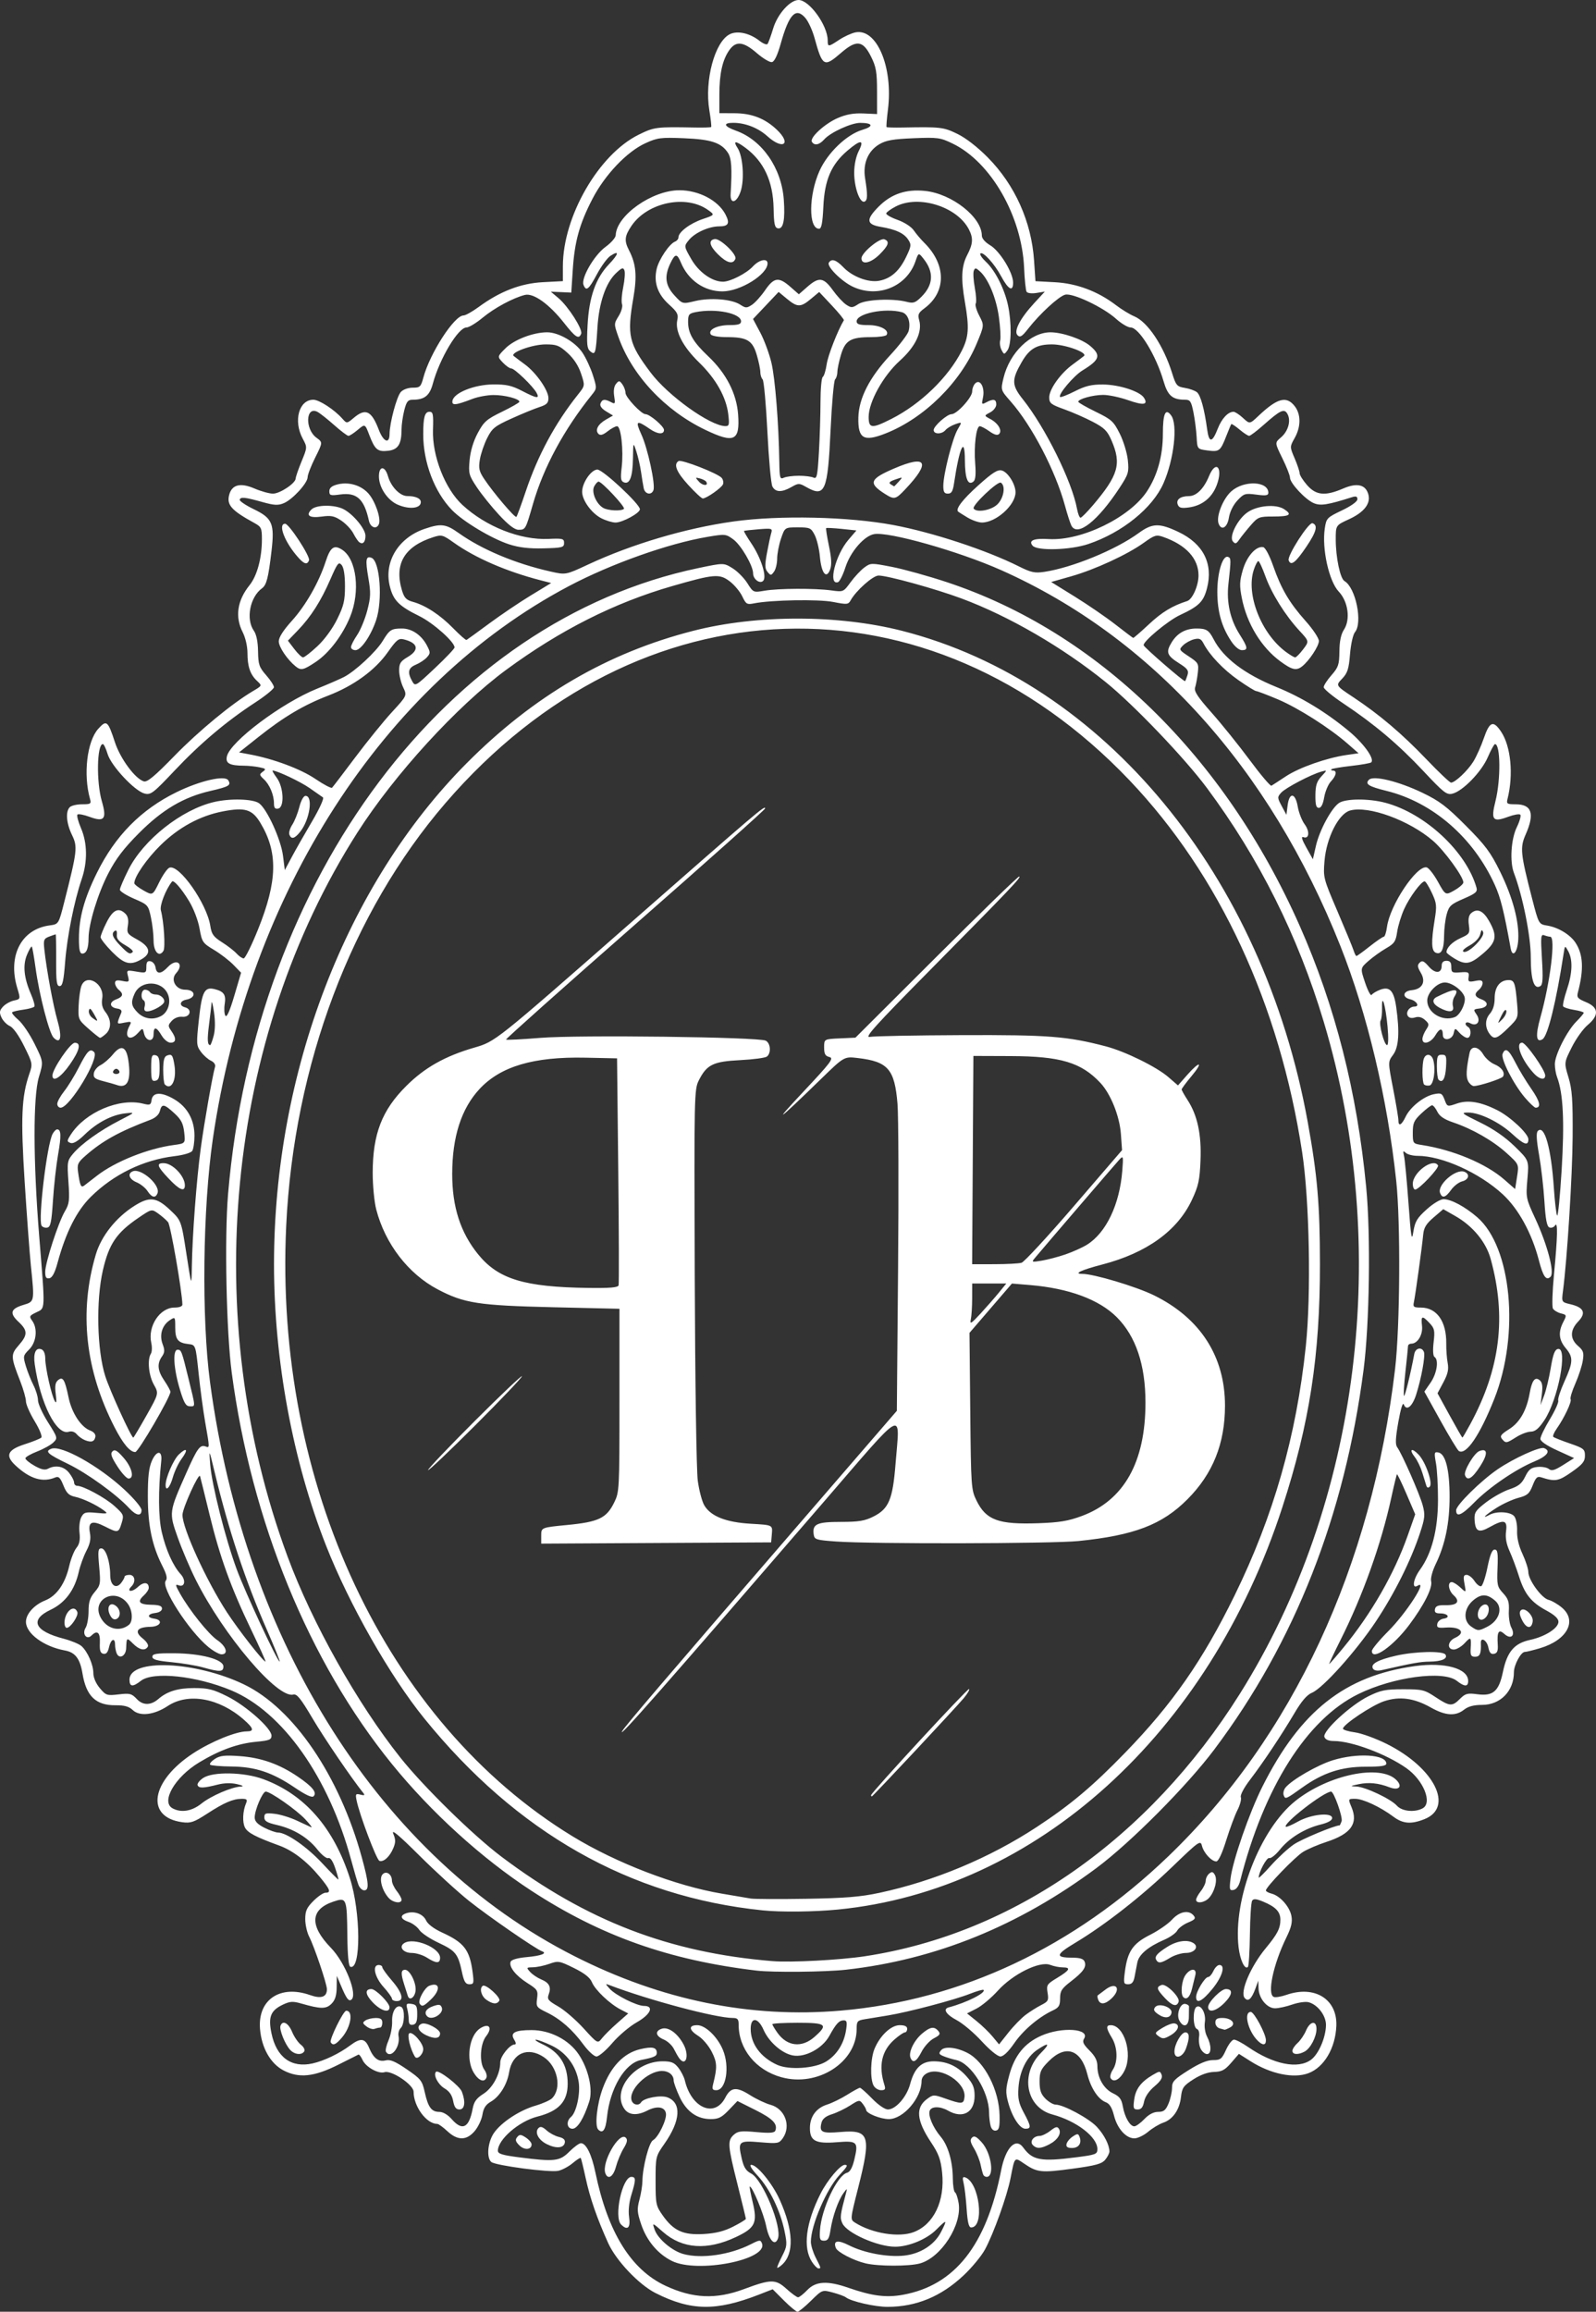<?xml version="1.0" encoding="UTF-8" standalone="no"?>
<svg
   xmlns:dc="http://purl.org/dc/elements/1.1/"
   xmlns:cc="http://creativecommons.org/ns#"
   xmlns:rdf="http://www.w3.org/1999/02/22-rdf-syntax-ns#"
   xmlns:svg="http://www.w3.org/2000/svg"
   xmlns="http://www.w3.org/2000/svg"
   viewBox="0 0 441.916 640"
   height="640"
   width="441.916"
   id="svg3892"
   version="1.1">
  <rect x="0" y="0" width="441.916" height="640" fill="#333333" stroke="none"/>
  <defs
     id="defs3896" />
  <g
     transform="translate(-273.652,2.489)"
     id="g3900">
    <path
       id="path3904"
       d="m 490.712,634.399 -3.111,-3.111 -3.88,1.51 c -11.793,4.589 -18.792,4.478 -28.547,-0.455 -4.642,-2.347 -10.929,-8.982 -13.13,-13.855 -3.089,-6.84 -5.032,-12.45 -6.226,-17.978 -0.634,-2.933 -1.25,-5.446 -1.37,-5.583 -0.12,-0.137 -1.123,0.512 -2.23,1.444 -1.107,0.931 -2.899,1.888 -3.984,2.126 -2.378,0.522 -17.347,-1.452 -18.545,-2.446 -1.37,-1.137 -1.007,-5.44 0.669,-7.942 1.994,-2.976 7.099,-6.353 11.566,-7.652 1.97,-0.573 4.032,-1.491 4.582,-2.041 2.764,-2.764 1.561,-8.815 -2.264,-11.384 -4.449,-2.989 -8.751,-1.121 -9.619,4.174 -0.559,3.411 -2.641,6.761 -5.067,8.153 -1.398,0.802 -2.032,1.78 -2.319,3.576 -0.217,1.36 -1.172,3.395 -2.122,4.524 -2.27,2.698 -4.757,2.715 -7.608,0.052 -1.178,-1.1 -2.424,-2 -2.77,-2 -3.004,-1e-5 -6.563,-4.834 -6.563,-8.914 0,-1.916 -6.108,-6.02 -8.044,-5.406 -1.697,0.539 -5.194,-1.409 -6.1,-3.397 -0.414,-0.909 -0.926,-1.569 -1.138,-1.468 -0.212,0.101 -2.722,1.36 -5.577,2.798 -6.664,3.355 -10.868,3.799 -15.123,1.596 -3.622,-1.875 -6.106,-6.236 -6.541,-11.485 -0.672,-8.109 5.55,-12.322 13.866,-9.388 3.079,1.086 4.656,0.535 4.656,-1.627 0,-1.454 -3.494,-11.797 -4.91,-14.537 -0.599,-1.159 -1.09,-3.352 -1.09,-4.874 0,-2.257 0.417,-3.184 2.267,-5.033 1.247,-1.247 2.747,-2.267 3.333,-2.267 1.63,0 1.306,-0.899 -1.587,-4.399 -3.532,-4.274 -7.424,-7.278 -11.227,-8.663 -6.47,-2.357 -8.696,-3.523 -9.46,-4.951 -0.787,-1.471 -0.644,-4.621 0.31,-6.82 0.407,-0.938 0.174,-1.167 -1.188,-1.167 -2.442,0 -4.885,1.047 -9.627,4.126 -3.622,2.352 -4.536,2.665 -6.859,2.354 -10.346,-1.388 -8.748,-11.41 3.047,-19.11 4.921,-3.212 11.838,-6.036 14.787,-6.036 2.139,0 1.924,-0.856 -0.821,-3.266 -6.811,-5.98 -15.383,-7.515 -21.045,-3.768 -3.769,2.494 -7.759,2.959 -9.696,1.128 -1.056,-0.998 -2.305,-1.346 -4.76,-1.327 -5.45,0.042 -8.107,-2.5 -9.147,-8.753 -0.693,-4.166 -2.012,-5.897 -4.893,-6.421 -5.82,-1.058 -10.768,-4.701 -10.768,-7.927 0,-2.173 2.261,-4.693 5.303,-5.91 3.21,-1.284 5.559,-4.653 6.696,-9.602 0.444,-1.931 1.332,-4.161 1.975,-4.955 0.845,-1.044 1.082,-2.212 0.855,-4.224 -0.173,-1.534 0.049,-3.458 0.494,-4.29 0.718,-1.342 1.185,-1.473 4.198,-1.184 3.074,0.295 3.27,0.236 2.101,-0.64 -2.11,-1.581 -5.811,-3.335 -8.066,-3.821 -1.669,-0.36 -2.336,-1.018 -3.187,-3.145 -0.847,-2.117 -1.32,-2.587 -2.223,-2.207 -3.51,1.478 -7.014,0.43 -11.025,-3.297 -2.947,-2.738 -2.252,-4.343 2.545,-5.883 2.2,-0.706 4.261,-1.536 4.58,-1.843 0.325,-0.313 -0.482,-2.309 -1.833,-4.533 -1.328,-2.185 -2.414,-4.661 -2.414,-5.501 0,-0.84 -0.713,-3.351 -1.585,-5.579 -2.653,-6.78 -2.678,-7.373 -0.42,-9.944 2.533,-2.884 2.52,-4.092 -0.066,-6.508 -2.548,-2.38 -2.189,-3.602 1.369,-4.668 3.11,-0.932 3.098,-0.866 2.06,-10.932 -0.34,-3.3 -1.108,-13.674 -1.706,-23.053 -1.135,-17.791 -0.882,-23.692 1.287,-29.985 0.945,-2.744 0.916,-2.902 -1.44,-7.663 -1.468,-2.967 -3.012,-5.138 -3.962,-5.57 -0.856,-0.39 -1.899,-1.462 -2.319,-2.383 -0.629,-1.38 -0.557,-1.901 0.412,-2.972 0.646,-0.714 2.01,-1.482 3.03,-1.706 1.855,-0.407 1.855,-0.407 0.931,-3.477 -2.684,-8.919 1.117,-16.275 8.954,-17.326 2.507,-0.336 2.507,-0.336 4.055,-6.434 3.611,-14.221 3.737,-15.315 2.156,-18.583 -1.58,-3.263 -1.84,-6.496 -0.621,-7.715 0.44,-0.44 1.975,-0.8 3.411,-0.8 2.389,0 2.575,-0.128 2.188,-1.5 -1.906,-6.762 -0.828,-15.927 2.281,-19.389 2.294,-2.554 2.673,-2.252 4.607,3.67 1.492,4.568 5.561,10.096 8.001,10.871 0.946,0.3 2.962,-1.372 8.476,-7.034 6.765,-6.946 15.975,-14.543 21.785,-17.971 2.517,-1.485 2.517,-1.485 1.11,-2.797 -1.899,-1.769 -2.66,-3.986 -2.66,-7.753 0,-1.833 -0.557,-4.242 -1.333,-5.764 -2.16,-4.237 -1.499,-8.745 1.903,-12.979 2.111,-2.626 3.431,-7.533 3.431,-12.752 0,-3.04 -0.181,-3.431 -2.074,-4.467 -6.309,-3.455 -7.694,-4.982 -7.006,-7.722 0.731,-2.912 3.084,-3.53 7.009,-1.841 1.825,0.785 4.134,1.428 5.132,1.428 1.947,0 6.262,-2.883 6.288,-4.201 0.009,-0.44 0.74,-2.561 1.625,-4.713 1.609,-3.914 1.609,-3.914 0.318,-6.323 -2.638,-4.921 -1.041,-10.763 2.942,-10.763 1.617,0 5.814,2.731 8.022,5.22 1.256,1.415 1.256,1.415 3.218,-0.236 3.244,-2.73 4.875,-1.94 6.891,3.337 1.29,3.377 2.964,4.039 2.979,1.179 0.017,-3.069 1.974,-10.378 3.119,-11.642 0.621,-0.686 2.012,-1.191 3.282,-1.191 2.027,0 2.265,-0.227 2.962,-2.812 1.816,-6.744 8.57,-17.188 11.116,-17.188 0.55,0 2.428,-1.049 4.174,-2.33 5.916,-4.343 11.647,-6.557 17.807,-6.88 l 5.53,-0.29 v -4.143 c 0,-13.755 9.922,-30.953 21.007,-36.409 4.292,-2.113 4.836,-2.182 15.575,-1.972 2.337,0.046 4.351,-0.019 4.475,-0.144 0.125,-0.125 -0.102,-2.212 -0.504,-4.639 -1.375,-8.298 1.512,-18.998 5.681,-21.06 2.115,-1.046 5.51,-0.289 8.203,1.829 0.985,0.775 1.984,1.175 2.22,0.89 0.235,-0.286 0.942,-2.22 1.569,-4.298 1.208,-4 4.678,-7.887 7.041,-7.887 2.972,0 8.042,7.024 8.06,11.167 0.008,1.875 0.145,1.868 3.198,-0.152 1.373,-0.909 3.396,-1.832 4.496,-2.052 5.894,-1.179 10.461,9.672 8.989,21.361 -0.323,2.561 -0.494,4.749 -0.38,4.863 0.113,0.113 2.118,0.169 4.455,0.123 10.51,-0.206 11.277,-0.118 15.122,1.742 2.349,1.136 5.571,3.633 8.464,6.559 7.489,7.574 12.068,17.768 12.793,28.479 l 0.39,5.755 5.406,0.291 c 6.041,0.325 11.869,2.516 16.892,6.351 1.552,1.184 3.821,2.571 5.044,3.082 3.747,1.566 8.12,8.127 10.507,15.767 1.06,3.394 1.322,3.696 3.52,4.056 1.306,0.214 2.813,0.754 3.35,1.2 1.006,0.835 2.06,4.675 2.82,10.273 0.518,3.816 1.39,3.769 2.925,-0.157 1.113,-2.846 2.843,-4.706 4.379,-4.706 0.426,0 1.609,0.772 2.627,1.716 1.852,1.716 1.852,1.716 4.264,-0.567 5.225,-4.946 7.745,-5.631 10.03,-2.726 1.769,2.25 1.773,5.699 0.009,8.838 -1.373,2.443 -1.373,2.443 0,5.646 0.755,1.762 1.373,3.618 1.373,4.125 0,0.507 0.931,1.982 2.069,3.278 2.498,2.845 5.007,3.078 10.002,0.929 3.884,-1.671 6.277,-1.074 6.984,1.743 0.629,2.507 -1.28,4.889 -5.445,6.796 -3.61,1.653 -3.61,1.653 -3.61,5.571 0,4.989 1.226,10.826 2.42,11.52 3.105,1.803 5.093,11.504 2.9,14.147 -0.541,0.652 -1.143,3.33 -1.369,6.092 -0.338,4.133 -0.692,5.23 -2.196,6.8 -1.793,1.871 -1.793,1.871 3.059,5.087 7.28,4.825 13.498,10.1 20.328,17.245 3.378,3.534 6.43,6.426 6.782,6.426 1.119,0 4.614,-3.302 6.184,-5.843 0.834,-1.349 2.139,-4.262 2.9,-6.472 1.587,-4.609 2.611,-4.999 4.759,-1.811 2.724,4.043 3.486,11.896 1.804,18.598 -0.351,1.397 -0.161,1.528 2.222,1.528 4.495,0 5.354,2.567 2.797,8.349 -1.613,3.646 -1.452,5.251 1.776,17.748 1.834,7.098 1.834,7.098 4.233,7.492 3.027,0.497 6.327,2.505 7.791,4.739 2.129,3.249 2.334,7.396 0.677,13.671 -0.389,1.472 -0.127,1.797 2.246,2.784 3.508,1.459 3.657,3.641 0.431,6.334 -1.24,1.035 -3.217,3.802 -4.393,6.148 -2.139,4.266 -2.139,4.266 -0.912,8.333 1.015,3.366 1.214,6.193 1.153,16.4 -0.065,10.798 -1.498,33.706 -2.675,42.749 -0.401,3.083 -0.401,3.083 2.107,3.676 3.691,0.873 4.375,2.403 2.123,4.754 -2.302,2.402 -2.327,4.802 -0.072,6.762 1.507,1.31 1.686,1.866 1.326,4.118 -0.229,1.432 -1.161,4.287 -2.07,6.344 -0.91,2.057 -1.495,3.998 -1.301,4.312 0.388,0.628 -1.776,5.204 -3.857,8.156 -0.725,1.029 -1.147,2.043 -0.938,2.253 0.21,0.21 2.267,1.031 4.573,1.825 3.857,1.328 4.191,1.599 4.191,3.389 0,1.602 -0.647,2.399 -3.667,4.516 -3.654,2.561 -4.552,2.721 -8.381,1.495 -1.152,-0.369 -1.554,-5.9e-4 -2.429,2.226 -0.902,2.296 -1.453,2.775 -3.953,3.436 -1.598,0.422 -4.33,1.674 -6.071,2.781 -3.141,1.997 -4.354,3.223 -1.877,1.898 1.98,-1.059 5.763,-0.832 6.792,0.408 0.517,0.623 0.862,2.371 0.798,4.04 -0.074,1.911 0.451,4.155 1.497,6.402 0.886,1.903 1.614,4.156 1.617,5.006 0.009,2.199 3.658,7.221 5.6,7.709 0.9,0.226 2.56,1.188 3.688,2.137 4.346,3.657 1.461,9.012 -6.06,11.246 -1.905,0.566 -3.795,1.029 -4.199,1.029 -1.085,0 -3.023,3.605 -3.023,5.624 0,5.204 -3.743,9.042 -8.818,9.042 -2.295,0 -3.823,0.407 -5,1.333 -2.354,1.852 -5.15,1.666 -9.182,-0.609 -4.656,-2.627 -8.661,-3.165 -12.953,-1.74 -3.346,1.111 -11.38,6.473 -11.38,7.595 0,0.32 1.481,0.779 3.291,1.019 1.81,0.24 5.785,1.683 8.833,3.206 13.19,6.591 18.689,17.525 10.468,20.814 -3.708,1.483 -5.989,1.306 -8.629,-0.671 -3.616,-2.707 -8.403,-4.947 -10.574,-4.947 -1.988,0 -1.988,0 -1.011,2.339 1.891,4.525 -0.18,7.384 -6.942,9.586 -2.326,0.757 -5.242,2.003 -6.479,2.767 -2.248,1.39 -10.292,9.725 -10.292,10.665 0,0.274 0.703,0.674 1.562,0.89 2.327,0.584 5.015,3.6 5.497,6.166 0.322,1.717 -0.016,3.165 -1.398,5.99 -3.644,7.448 -5.384,15.715 -3.463,16.452 0.476,0.183 2.051,-0.081 3.5,-0.585 7.809,-2.718 14.099,1.197 13.804,8.592 -0.245,6.137 -3.378,11.457 -7.713,13.095 -4.09,1.545 -10.457,0.235 -16.027,-3.297 l -3.237,-2.053 -2.133,2.468 c -1.753,2.028 -2.602,2.48 -4.763,2.537 -1.696,0.045 -3.729,0.778 -5.722,2.062 -2.749,1.771 -3.13,2.315 -3.427,4.902 -0.405,3.527 -2.256,6.194 -4.92,7.091 -1.089,0.367 -2.959,1.492 -4.155,2.5 -1.196,1.008 -2.915,1.833 -3.82,1.833 -2.329,0 -4.74,-2.699 -5.654,-6.332 -0.55,-2.185 -1.225,-3.273 -2.278,-3.674 -2.09,-0.794 -4.126,-3.886 -5.094,-7.732 -1.727,-6.864 -5.979,-8.333 -10.637,-3.675 -2.266,2.266 -2.588,2.975 -2.588,5.697 0,2.412 0.367,3.476 1.636,4.745 0.9,0.9 2.175,1.637 2.833,1.637 2.12,6.7e-4 9.133,3.77 11.323,6.085 2.056,2.174 3.541,5.061 3.541,6.884 0,0.486 -0.525,1.516 -1.167,2.289 -0.948,1.142 -2.642,1.607 -9.026,2.473 -8.681,1.178 -9.781,1.065 -13.379,-1.377 -2.768,-1.879 -2.623,-2.03 -3.8,3.978 -0.98,5.002 -4.709,15.409 -7.09,19.783 -0.991,1.82 -3.667,5.055 -5.948,7.188 -6.239,5.836 -13.023,8.644 -20.97,8.679 -3.525,0.015 -10.186,-1.505 -11.621,-2.653 -0.367,-0.293 -1.983,-0.886 -3.592,-1.316 -2.926,-0.782 -2.926,-0.782 -6.023,2.268 -1.703,1.678 -3.391,3.051 -3.75,3.051 -0.359,0 -2.053,-1.4 -3.764,-3.111 z m -11.025,-3.169 c 7.453,-2.771 8.716,-2.779 11.706,-0.078 1.436,1.297 2.893,2.358 3.238,2.358 0.345,0 1.49,-0.9 2.544,-2 2.365,-2.469 5.599,-2.647 11.396,-0.629 6.549,2.281 10.434,2.779 15.092,1.934 14.366,-2.605 23.122,-13.708 27.206,-34.499 1.233,-6.276 4.02,-9.141 6.102,-6.273 2.579,3.553 4.841,3.972 14.659,2.713 5.465,-0.701 5.878,-0.861 5.878,-2.282 0,-3.337 -5.776,-7.775 -12.462,-9.576 -7.323,-1.972 -9.026,-11.188 -3.153,-17.061 2.656,-2.656 2.179,-3.029 -1.061,-0.827 -2.922,1.985 -4.866,5.915 -5.177,10.465 -0.207,3.018 0.064,4.293 1.467,6.904 2.058,3.83 2.121,4.465 0.442,4.465 -1.568,0 -3.692,-3.292 -4.803,-7.446 -0.7,-2.619 -0.649,-3.714 0.345,-7.389 1.483,-5.477 4.243,-8.873 8.879,-10.924 5.677,-2.511 13.573,-1.963 11.838,0.82 -0.54,0.867 -0.223,1.563 1.5,3.286 1.559,1.559 2.185,2.797 2.185,4.318 0,3.233 1.765,6.308 4.32,7.527 1.819,0.867 2.364,1.592 2.719,3.613 0.526,2.997 1.984,5.528 3.185,5.528 0.473,0 1.722,-0.9 2.776,-2 1.256,-1.311 2.574,-2 3.825,-2 1.549,0 2.092,-0.437 2.875,-2.312 0.531,-1.272 0.966,-3.217 0.966,-4.323 0,-1.758 0.567,-2.37 4.5,-4.855 3.083,-1.948 5.235,-2.844 6.833,-2.844 2.1,0 2.462,-0.284 3.614,-2.833 0.704,-1.558 1.7,-2.833 2.213,-2.833 0.513,0 2.271,0.921 3.908,2.047 7.007,4.821 13.832,6.195 17.435,3.511 2.098,-1.563 4.074,-6.142 4.127,-9.565 0.041,-2.637 -2.315,-5.721 -4.857,-6.359 -0.836,-0.21 -2.852,0.082 -4.48,0.649 -1.628,0.567 -3.763,1.035 -4.745,1.04 -2.255,0.012 -4.53,-2.748 -4.599,-5.58 l -0.051,-2.077 -0.783,2.137 c -1.092,2.983 -2.045,3.82 -3.014,2.652 -1.353,-1.63 1.658,-8.708 5.866,-13.789 3.213,-3.88 4.033,-5.476 4.033,-7.853 0,-2.231 -1.296,-3.586 -4.819,-5.041 -1.885,-0.778 -2.61,-0.835 -3,-0.233 -0.283,0.436 -0.561,4.64 -0.618,9.341 -0.057,4.701 -0.306,8.751 -0.555,8.999 -0.857,0.857 -2.161,-1.897 -2.578,-5.448 -1.567,-13.333 5.992,-32.769 15.767,-40.542 9.113,-7.246 23.475,-10.218 27.917,-5.776 1.836,1.836 0.706,3.032 -1.911,2.023 -3.058,-1.179 -5.708,-1.443 -8.537,-0.85 -2.389,0.501 -2.458,0.567 -0.667,0.636 2.526,0.098 9.593,3.431 11.27,5.316 1.389,1.561 4.889,1.924 7.107,0.737 2.802,-1.5 0.275,-7.777 -4.485,-11.138 -5.514,-3.893 -15.164,-7.505 -20.054,-7.505 -1.453,0 -2.361,-0.383 -2.641,-1.113 -0.61,-1.589 7.248,-8.856 12.208,-11.291 3.398,-1.668 4.693,-1.929 9.604,-1.929 5.289,0 5.9,0.148 8.948,2.167 3.937,2.608 4.614,2.656 6.786,0.483 1.482,-1.482 2.057,-1.634 4.815,-1.268 4.358,0.578 5.945,-0.809 7.065,-6.178 1.167,-5.595 3.129,-7.912 7.502,-8.863 4.21,-0.916 7.874,-3.258 7.874,-5.032 0,-0.881 -1.083,-1.889 -3.333,-3.104 -4.244,-2.292 -6.041,-4.541 -7.62,-9.539 -0.695,-2.2 -1.857,-5.309 -2.582,-6.908 -0.901,-1.989 -1.208,-3.727 -0.971,-5.5 0.42,-3.129 -0.583,-3.377 -4.577,-1.132 -3.022,1.699 -3.981,1.196 -4.144,-2.17 -0.092,-1.895 0.342,-2.532 3.227,-4.737 1.833,-1.401 4.743,-3.018 6.465,-3.592 2.483,-0.828 3.381,-1.554 4.333,-3.503 0.975,-1.994 1.619,-2.498 3.412,-2.67 1.216,-0.117 2.634,0.14 3.153,0.57 0.744,0.618 1.576,0.382 3.957,-1.121 l 3.015,-1.903 -4.667,-2.127 c -2.972,-1.355 -4.667,-2.518 -4.667,-3.203 0,-0.592 1.181,-3.034 2.625,-5.428 1.444,-2.393 2.485,-4.716 2.314,-5.162 -0.171,-0.445 0.598,-2.814 1.709,-5.264 2.452,-5.409 2.502,-6.717 0.353,-9.271 -1.907,-2.267 -2.104,-4.432 -0.657,-7.23 0.977,-1.89 0.956,-1.965 -0.675,-2.375 -0.926,-0.233 -1.917,-0.838 -2.201,-1.345 -0.284,-0.507 -0.15,-4.749 0.297,-9.426 1.004,-10.492 1.098,-14.843 0.293,-13.573 -0.324,0.512 -1.022,0.764 -1.551,0.561 -0.711,-0.273 -1.075,-2.169 -1.394,-7.264 -0.238,-3.792 -0.902,-9.562 -1.477,-12.822 -0.735,-4.17 -0.836,-6.137 -0.34,-6.633 1.846,-1.846 3.707,4.811 4.442,15.894 0.243,3.667 0.642,7.048 0.887,7.514 0.245,0.466 0.814,-5.234 1.265,-12.667 0.813,-13.403 0.429,-21.174 -1.268,-25.636 -0.341,-0.897 -0.62,-2.52 -0.62,-3.607 0,-2.551 3.358,-9.193 5.967,-11.802 1.118,-1.118 2.033,-2.202 2.033,-2.41 0,-0.207 -1.207,-0.57 -2.681,-0.806 -1.475,-0.236 -2.833,-0.674 -3.018,-0.974 -0.185,-0.3 0.271,-2.351 1.015,-4.558 1.561,-4.632 1.695,-8.349 0.388,-10.711 -0.917,-1.656 -0.917,-1.656 -1.274,0.667 -2.044,13.313 -4.382,22.803 -5.839,23.703 -1.772,1.095 -1.996,-1.038 -0.622,-5.935 2.774,-9.886 4.314,-22.445 2.753,-22.445 -0.337,0 -1.086,-0.182 -1.665,-0.404 -0.934,-0.358 -1.004,0.383 -0.626,6.568 0.328,5.356 0.226,7.096 -0.436,7.506 -1.747,1.079 -2.661,-1.689 -2.661,-8.059 0,-5.749 -2.225,-16.857 -4.66,-23.262 -1.194,-3.141 -0.807,-9.371 0.786,-12.651 0.802,-1.652 1.242,-3.221 0.976,-3.486 -0.266,-0.266 -1.779,-0.003 -3.363,0.584 -4.286,1.589 -4.83,0.911 -3.504,-4.368 1.488,-5.925 1.396,-15.793 -0.147,-15.752 -0.232,0.006 -1.13,1.645 -1.994,3.643 -1.746,4.035 -6.902,9.355 -9.762,10.072 -1.607,0.403 -2.398,-0.21 -8.074,-6.265 -6.867,-7.326 -13.579,-12.997 -22.093,-18.666 -3.025,-2.014 -5.5,-4.057 -5.5,-4.539 0,-0.482 0.969,-1.98 2.153,-3.329 1.916,-2.183 2.158,-2.908 2.197,-6.599 0.03,-2.826 0.43,-4.736 1.256,-5.997 1.847,-2.819 1.172,-7.783 -1.432,-10.536 -2.721,-2.876 -4.712,-11.881 -3.87,-17.5 0.424,-2.825 0.595,-3.005 4.734,-4.98 2.58,-1.231 4.295,-2.466 4.295,-3.093 0,-0.778 -0.381,-0.923 -1.5,-0.569 -6.751,2.135 -8.675,2.437 -10.559,1.657 -2.316,-0.959 -6.608,-5.547 -6.608,-7.062 0,-0.596 -0.952,-3.017 -2.116,-5.381 -2.116,-4.298 -2.116,-4.298 -0.403,-5.748 2.017,-1.708 2.84,-4.605 1.841,-6.473 -0.881,-1.646 -1.945,-1.161 -6.688,3.051 -1.84,1.634 -3.612,2.971 -3.938,2.971 -0.326,0 -1.529,-0.787 -2.673,-1.75 -1.144,-0.962 -2.168,-1.637 -2.276,-1.5 -0.108,0.137 -0.722,1.6 -1.365,3.25 -1.649,4.237 -1.96,4.479 -5.198,4.047 -2.851,-0.38 -2.851,-0.38 -3.033,-3.714 -0.1,-1.833 -0.497,-4.908 -0.881,-6.833 -0.606,-3.038 -0.906,-3.5 -2.274,-3.5 -3.549,0 -4.831,-1.092 -5.999,-5.108 -2.083,-7.166 -6.812,-14.892 -9.115,-14.892 -0.763,0 -2.585,-1.082 -4.049,-2.405 -3.541,-3.199 -11.984,-7.203 -14.079,-6.677 -1.752,0.44 -7.021,5.281 -10.245,9.415 -1.687,2.162 -2.243,2.507 -2.94,1.821 -1.143,-1.124 0.702,-4.671 4.659,-8.956 l 2.895,-3.135 -2.31,0.375 c -1.312,0.213 -2.497,0.072 -2.744,-0.327 -0.239,-0.386 -0.547,-3.344 -0.685,-6.573 -0.615,-14.355 -9.194,-29.316 -19.745,-34.433 -3.465,-1.681 -4.137,-1.774 -10.852,-1.503 -5.693,0.23 -7.639,0.572 -9.505,1.674 -3.116,1.839 -4.586,5.337 -3.937,9.372 0.762,4.736 0.72,6.2 -0.188,6.513 -1.27,0.438 -2.824,-3.964 -2.824,-7.998 0,-2.164 0.492,-4.512 1.261,-6.021 1.638,-3.214 0.536,-3.237 -3.168,-0.066 -4.446,3.806 -6.282,8.077 -6.628,15.425 -0.216,4.578 -0.522,6.167 -1.188,6.167 -2.968,0 -2.898,-9.297 0.12,-16.024 2.256,-5.027 7.54,-10.084 11.876,-11.364 3.23,-0.954 2.925,-1.922 -0.607,-1.929 -2.472,-0.005 -8.227,2.634 -9.937,4.555 -1.387,1.56 -2.733,1.835 -3.432,0.704 -0.703,-1.138 3.542,-5.043 7.186,-6.61 2.343,-1.008 4.408,-1.374 7.079,-1.254 l 3.771,0.169 -0.006,-6.29 c -0.005,-5.36 -0.252,-6.783 -1.667,-9.624 -2.239,-4.494 -4.032,-4.718 -8.285,-1.036 -4.726,4.09 -5.165,3.845 -7.351,-4.107 -0.576,-2.095 -1.718,-4.589 -2.538,-5.542 -2.626,-3.053 -4.531,-1.087 -6.799,7.014 -0.918,3.28 -1.764,5.066 -2.464,5.2 -0.586,0.113 -2.469,-1.01 -4.185,-2.495 -3.698,-3.201 -5.758,-3.436 -7.584,-0.867 -1.918,2.698 -2.78,6.517 -2.784,12.333 l -0.004,5.167 4.167,0.015 c 4.762,0.017 8.395,1.413 11.667,4.486 4.277,4.016 1.831,5.825 -2.539,1.877 -2.55,-2.303 -6.1,-3.7 -9.422,-3.707 -2.959,-0.006 -2.645,0.979 0.691,2.164 7.261,2.579 12.65,10.333 13.278,19.106 0.402,5.616 -0.138,8.229 -1.639,7.937 -0.882,-0.172 -1.103,-1.203 -1.185,-5.544 -0.142,-7.486 -2.715,-13.001 -7.824,-16.77 -2.731,-2.015 -3.501,-1.986 -2.148,0.08 1.493,2.278 1.946,8.737 0.843,12.024 -1.083,3.228 -2.95,3.677 -2.768,0.667 0.428,-7.075 0.247,-9.847 -0.74,-11.354 -1.842,-2.812 -4.647,-3.741 -12.217,-4.046 -6.403,-0.258 -7.325,-0.138 -10.664,1.391 -5.1,2.335 -11.173,8.715 -14.621,15.36 -3.596,6.932 -4.953,11.8 -5.463,19.607 l -0.416,6.376 -2.837,-0.127 -2.837,-0.127 2.104,1.77 c 2.719,2.288 6.781,8.639 6.31,9.866 -0.632,1.646 -1.563,1.063 -4.718,-2.952 -4.118,-5.242 -8.494,-8.374 -10.866,-7.779 -3.289,0.826 -8.464,3.617 -11.729,6.327 -1.782,1.479 -3.791,2.689 -4.466,2.689 -2.275,0 -7.42,8.609 -9.296,15.555 -0.903,3.345 -2.297,4.445 -5.63,4.445 -1.271,0 -1.676,0.524 -2.29,2.962 -0.41,1.629 -0.746,4.01 -0.746,5.29 0,4.05 -0.948,5.557 -3.698,5.878 -2.922,0.341 -3.673,-0.289 -5.244,-4.404 -1.176,-3.079 -1.176,-3.079 -3.168,-1.403 -1.096,0.922 -2.259,1.676 -2.586,1.676 -0.326,0 -2.099,-1.337 -3.938,-2.971 -1.84,-1.634 -3.918,-3.278 -4.619,-3.653 -3.288,-1.76 -3.552,4.774 -0.289,7.151 1.746,1.272 1.746,1.272 -0.356,5.479 -1.156,2.314 -2.102,4.758 -2.102,5.432 0,1.632 -4.193,6.204 -6.608,7.204 -1.564,0.648 -2.661,0.593 -5.826,-0.294 -4.945,-1.384 -6.131,-1.511 -6.372,-0.682 -0.107,0.367 1.67,1.567 3.948,2.667 5.096,2.461 5.74,3.995 4.854,11.563 -0.868,7.408 -1.371,9.386 -2.618,10.294 -3.354,2.441 -4.533,8.531 -2.275,11.754 0.714,1.02 1.125,3.029 1.167,5.704 0.057,3.663 0.308,4.408 2.23,6.597 1.192,1.357 2.167,2.857 2.167,3.333 0,0.476 -2.33,2.383 -5.177,4.238 -7.936,5.169 -15.23,11.327 -22.319,18.841 -5.914,6.269 -6.601,6.796 -8.308,6.374 -2.737,-0.676 -9.26,-7.649 -10.251,-10.957 -0.452,-1.508 -1.041,-2.742 -1.31,-2.742 -1.651,0 -1.842,10.461 -0.289,15.803 1.435,4.937 0.72,5.861 -3.363,4.348 -1.614,-0.598 -3.136,-0.886 -3.382,-0.639 -0.246,0.246 0.193,1.938 0.976,3.759 1.775,4.125 1.845,9.291 0.192,14.126 -2.065,6.038 -4.037,15.911 -4.583,22.938 -0.408,5.251 -0.73,6.667 -1.518,6.667 -0.829,0 -0.995,-1.227 -0.97,-7.167 0.017,-3.942 -0.039,-7.167 -0.123,-7.167 -0.084,0 -0.897,0.283 -1.805,0.628 -1.482,0.563 -1.62,0.924 -1.345,3.5 0.595,5.58 2.432,15.534 3.657,19.816 1.317,4.604 0.85,6.604 -1.087,4.667 -1.231,-1.231 -3.975,-11.845 -5.003,-19.357 -0.421,-3.072 -0.886,-5.707 -1.035,-5.856 -0.149,-0.149 -0.744,0.864 -1.323,2.25 -1.215,2.908 -0.863,6.409 1.096,10.924 0.694,1.598 1.121,3.133 0.95,3.41 -0.171,0.277 -1.544,0.669 -3.05,0.871 -1.506,0.202 -2.901,0.53 -3.1,0.729 -0.199,0.199 0.57,1.146 1.71,2.105 1.139,0.959 3.169,3.963 4.51,6.677 2.438,4.934 2.438,4.934 1.179,9.118 -1.64,5.449 -1.605,23.288 0.086,44.184 1.689,20.86 1.73,19.763 -0.796,20.98 -1.94,0.934 -2.037,1.128 -1.167,2.314 1.587,2.162 1.199,5.942 -0.819,7.96 -1.689,1.689 -1.731,1.895 -0.926,4.591 0.464,1.552 1.41,3.935 2.102,5.296 0.692,1.36 1.259,3.243 1.259,4.183 0,0.94 1.242,3.677 2.761,6.081 2.704,4.281 2.735,4.397 1.5,5.609 -0.693,0.681 -2.708,1.8 -4.476,2.488 -1.769,0.688 -3.239,1.531 -3.269,1.875 -0.029,0.344 1.101,1.279 2.512,2.079 1.835,1.04 2.895,1.277 3.725,0.833 2.119,-1.134 4.432,-0.686 5.866,1.136 0.76,0.966 1.382,2.166 1.382,2.667 0,0.501 0.375,0.913 0.833,0.917 1.738,0.014 7.793,3.294 10.359,5.612 2.558,2.311 2.642,2.514 1.962,4.731 -0.832,2.712 -1.022,2.751 -4.579,0.937 -3.582,-1.827 -4.772,-1.347 -4.202,1.695 0.322,1.716 0.066,3.046 -0.971,5.035 -0.775,1.487 -1.724,4.112 -2.11,5.833 -1.123,5.01 -3.769,8.567 -7.792,10.474 -5.898,2.796 -4.51,5.895 3.586,8.004 2.083,0.543 4.32,1.468 4.97,2.057 1.695,1.534 3.277,5.153 3.277,7.498 0,1.214 0.712,2.861 1.791,4.143 1.699,2.019 1.967,2.108 5.224,1.725 3.085,-0.363 3.594,-0.232 5.025,1.291 1.686,1.795 3.882,1.79 5.961,-0.013 2.439,-2.116 5.415,-3.028 9.877,-3.028 3.937,0 5.292,0.341 9.28,2.336 5.167,2.585 12.176,8.827 12.176,10.843 0,1.103 -0.622,1.353 -4.211,1.688 -5.13,0.479 -10.178,2.305 -15.843,5.73 -6.718,4.062 -10.67,10.921 -7.323,12.712 2.387,1.277 5.338,0.784 7.971,-1.331 2.641,-2.122 8.376,-4.598 10.914,-4.712 0.924,-0.042 0.529,-0.294 -1.039,-0.663 -1.611,-0.379 -3.551,-0.336 -5.333,0.118 -4.002,1.019 -5.295,1.055 -5.609,0.155 -0.152,-0.435 0.555,-1.335 1.57,-2 2.728,-1.787 11.29,-1.62 16.571,0.324 11.48,4.226 19.527,13.421 24.036,27.467 3.017,9.398 3.101,25.49 0.127,24.499 -0.491,-0.164 -0.778,-3.085 -0.837,-8.54 -0.114,-10.505 -0.206,-10.732 -3.862,-9.507 -6.424,2.151 -6.668,6.639 -0.695,12.789 4.041,4.161 7.56,13.193 5.611,14.398 -0.736,0.455 -1.324,-0.365 -2.842,-3.962 l -1.129,-2.676 -0.037,3.167 c -0.027,2.293 -0.423,3.553 -1.436,4.565 -1.495,1.495 -2.982,1.484 -8.366,-0.065 -2.328,-0.669 -3.129,-0.622 -5.07,0.299 -3.42,1.623 -4.128,3.394 -3.182,7.952 1.377,6.632 5.502,9.655 11.375,8.335 3.21,-0.721 7.412,-2.734 10.43,-4.996 2.871,-2.152 4.107,-2.002 5.207,0.629 1.237,2.961 2.626,4.02 4.618,3.52 1.236,-0.31 2.649,0.288 5.836,2.469 3.898,2.668 4.262,3.132 4.977,6.351 0.928,4.179 1.867,5.44 4.049,5.44 0.994,0 2.34,0.792 3.4,2 2.967,3.381 4.81,2.465 5.815,-2.889 0.365,-1.945 1.053,-2.896 2.967,-4.104 2.595,-1.638 4.677,-5.518 4.677,-8.717 0,-1.674 2.633,-4.956 3.975,-4.956 0.448,0 0.398,-0.491 -0.136,-1.354 -1.17,-1.888 0.187,-2.626 4.828,-2.625 5.133,0.001 10.322,2.67 13.032,6.703 2.738,4.074 4.009,9.77 2.927,13.116 -1.513,4.677 -3.256,7.493 -4.639,7.493 -1.549,0 -1.808,-2.098 -0.403,-3.264 1.474,-1.224 2.62,-6.385 2.135,-9.619 -0.671,-4.473 -3.447,-8.223 -7.511,-10.147 -1.902,-0.9 -3.852,-1.63 -4.333,-1.622 -0.481,0.008 0.325,0.568 1.792,1.245 4.744,2.189 7.002,5.724 6.998,10.95 -0.005,4.93 -2.458,7.588 -8.394,9.093 -5.082,1.289 -10.92,6.331 -10.933,9.443 -0.003,0.857 1.208,1.235 5.874,1.833 9.832,1.261 11.241,1.101 13.922,-1.579 1.283,-1.283 2.719,-2.333 3.19,-2.333 1.453,0 2.977,3.085 4.027,8.153 3.419,16.49 9.822,26.836 19.376,31.307 7.599,3.556 13.983,3.828 21.785,0.927 z m 9.154,-5.977 c 0,-0.255 0.644,-1.726 1.432,-3.27 1.32,-2.588 1.368,-3.117 0.613,-6.773 -1.165,-5.642 -4.116,-11.751 -7.394,-15.307 -1.779,-1.93 -2.449,-3.06 -1.813,-3.06 1.614,0 5.844,5.179 7.837,9.597 3.851,8.534 4.088,14.967 0.664,18.065 -0.737,0.667 -1.339,1.003 -1.339,0.749 z m 9.648,-1.533 c -2.59,-3.953 -1.732,-10.787 2.376,-18.925 1.859,-3.682 5.453,-7.952 6.694,-7.952 0.976,0 0.75,0.439 -1.436,2.792 -3.644,3.923 -7.949,13.953 -7.949,18.521 0,0.956 0.6,2.915 1.333,4.353 1.531,3.002 1.53,3 0.743,3 -0.324,0 -1.118,-0.805 -1.762,-1.789 z M 459.701,623.454 c -3.895,-1.928 -6.973,-5.587 -8.505,-10.11 -1.126,-3.324 -1.191,-4.234 -0.493,-6.843 0.443,-1.655 0.815,-3.98 0.828,-5.166 0.042,-3.83 1.812,-10.679 2.921,-11.299 1.496,-0.837 3.843,-5.673 3.595,-7.409 -0.263,-1.847 -2.464,-2.2 -5.128,-0.823 -2.838,1.468 -5.149,1.308 -6.374,-0.441 -3.604,-5.145 2.832,-13.185 10.554,-13.185 2.431,0 3.235,0.326 4.374,1.775 0.768,0.976 1.578,2.551 1.801,3.5 1.806,7.696 8.264,10.466 11.194,4.801 1.516,-2.933 3.087,-3.106 6.8,-0.751 1.77,1.123 4.347,2.345 5.725,2.716 4.006,1.079 5.776,5.862 3.416,9.232 -1.044,1.49 -1.359,1.548 -6.258,1.139 -5.983,-0.499 -6.221,-0.29 -5.12,4.518 0.551,2.408 1.172,3.395 2.6,4.133 3.206,1.658 8.635,14.857 7.416,18.032 -0.848,2.211 -2.436,0.505 -3.251,-3.493 -0.704,-3.453 -3.811,-10.935 -4.541,-10.935 -0.127,0 0.232,1.937 0.799,4.303 1.379,5.763 0.716,7.157 -4.595,9.669 -7.993,3.78 -14.891,3.302 -20.236,-1.404 -3.004,-2.644 -3.004,-2.644 -2.291,-0.599 0.879,2.523 4.791,5.839 7.911,6.707 5.009,1.394 12.922,0.254 18.7,-2.694 2.447,-1.248 2.694,-1.267 3.091,-0.233 1.74,4.535 -17.867,8.356 -24.931,4.859 z m 16.974,-9.517 c 1.925,-0.98 3.5,-1.942 3.5,-2.138 0,-0.196 -1.05,-4.526 -2.333,-9.622 -2.704,-10.736 -2.8,-12.038 -1.011,-13.656 1.129,-1.021 2.043,-1.131 6.254,-0.749 3.728,0.338 5.01,0.238 5.253,-0.407 0.691,-1.842 -0.719,-3.301 -5.506,-5.696 l -4.989,-2.496 -2.397,2.502 c -1.97,2.057 -2.86,2.502 -5,2.5 -3.818,-0.003 -6.729,-2.086 -8.633,-6.176 -0.893,-1.918 -1.627,-3.953 -1.63,-4.521 -0.01,-1.512 -1.378,-2.633 -3.216,-2.633 -4.034,0 -9.496,5.386 -8.389,8.273 0.452,1.177 1.965,1.418 2.587,0.412 0.741,-1.199 5.426,-2.081 7.292,-1.372 3.961,1.506 3.658,6.433 -0.788,12.79 -2.481,3.548 -2.492,3.594 -2.492,10.337 0,6.454 0.094,6.907 2,9.598 3.001,4.238 5.678,5.445 11.333,5.112 3.339,-0.197 5.663,-0.782 8.167,-2.057 z m 36.656,10.182 c -3.325,-0.783 -7.798,-3.1 -8.248,-4.273 -0.787,-2.05 0.52,-2.31 3.649,-0.724 4.182,2.119 10.617,3.327 15.203,2.854 4.535,-0.468 8.456,-2.97 10.29,-6.564 1.796,-3.521 1.64,-3.591 -1.347,-0.604 -2.648,2.648 -7.616,4.703 -11.37,4.703 -4.851,0 -13.382,-3.78 -14.609,-6.473 -0.721,-1.583 -0.648,-2.179 1.044,-8.527 0.324,-1.217 0.261,-1.204 -0.728,0.143 -1.445,1.969 -3.047,6.5 -3.604,10.19 -0.362,2.397 -0.719,3 -1.778,3 -1.148,0 -1.3,-0.388 -1.138,-2.908 0.376,-5.84 4.781,-15.193 7.49,-15.901 0.817,-0.214 1.481,-1.403 2.007,-3.596 1.197,-4.992 0.875,-5.316 -4.827,-4.859 -5.884,0.471 -7.457,-0.352 -7.457,-3.904 0,-3.18 1.73,-5.557 4.743,-6.515 1.388,-0.441 3.9,-1.668 5.582,-2.726 1.682,-1.058 3.268,-1.924 3.525,-1.924 0.257,0 1.779,1.35 3.382,3 1.686,1.735 3.525,3 4.36,3 2.164,0 5.203,-3.461 6.151,-7.006 1.188,-4.441 3.129,-6.327 6.514,-6.327 3.727,0 6.631,1.346 9.188,4.257 1.717,1.956 2.156,3.041 2.156,5.329 0,4.582 -3.272,6.402 -7.333,4.08 -2.197,-1.256 -4.612,-1.25 -5.097,0.012 -0.509,1.325 0.898,4.649 3.048,7.204 2.041,2.425 3.313,6.815 3.353,11.578 0.016,1.903 0.29,3.622 0.609,3.819 0.319,0.197 0.77,1.55 1.003,3.007 0.961,6.008 -4.846,15.04 -10.719,16.671 -2.992,0.831 -11.484,0.822 -15.04,-0.015 z m 13.3,-8.649 c 5.583,-2.105 8.713,-8.672 7.881,-16.535 -0.379,-3.587 -0.962,-5.166 -3.08,-8.348 -3.994,-6 -4.334,-9.563 -1.139,-11.938 1.725,-1.282 1.896,-1.289 5,-0.197 4.706,1.654 5.187,1.624 5.416,-0.347 0.458,-3.947 -6.389,-8.452 -10.204,-6.714 -1.055,0.48 -1.67,1.314 -1.679,2.273 -0.045,4.708 -5.054,10.514 -9.07,10.514 -2.288,0 -6.229,-1.582 -6.27,-2.517 -0.012,-0.266 -0.436,-1.029 -0.942,-1.697 -0.881,-1.163 -1.03,-1.145 -3.479,0.43 -1.407,0.905 -3.683,2 -5.058,2.433 -1.724,0.543 -2.623,1.278 -2.896,2.365 -0.661,2.634 0.087,2.995 5.295,2.555 8.018,-0.678 8.539,0.987 4.852,15.499 -2.219,8.735 -2.219,8.735 -0.818,9.62 4.698,2.967 12.08,4.155 16.191,2.605 z M 445.641,613.377 c -2.085,-2.085 0.301,-13.2 2.834,-13.2 1.287,0 1.285,0.801 -0.01,5 -0.646,2.094 -0.876,4.387 -0.619,6.167 0.427,2.956 -0.463,3.776 -2.206,2.033 z m 95.66,-4.367 c -0.191,-2.842 -0.565,-6.031 -0.832,-7.087 -0.366,-1.451 -0.267,-1.848 0.403,-1.625 3.958,1.319 5.48,13.878 1.682,13.878 -0.656,0 -1.002,-1.427 -1.254,-5.167 z m -100.026,-9.811 c -1.142,-2.975 3.849,-11.672 5.659,-9.862 0.545,0.545 0.382,1.33 -0.615,2.958 -0.746,1.219 -1.696,3.49 -2.11,5.049 -0.748,2.813 -2.212,3.739 -2.935,1.855 z m 104.684,0.478 c -0.162,-0.275 -0.512,-1.55 -0.778,-2.833 -0.266,-1.283 -1.089,-3.33 -1.83,-4.549 -1.041,-1.714 -1.166,-2.393 -0.55,-3 0.612,-0.604 1.236,-0.295 2.704,1.34 2.659,2.96 3.58,9.542 1.336,9.542 -0.323,0 -0.72,-0.225 -0.882,-0.5 z m -128.511,-8.226 c -1.065,-1.065 -1.194,-1.567 -0.59,-2.294 0.658,-0.793 1.01,-0.775 2.378,0.121 0.883,0.579 1.606,1.435 1.606,1.904 0,1.515 -1.989,1.672 -3.393,0.268 z m 7.582,-0.348 c -2.33,-1.163 -3.416,-3.298 -2.264,-4.45 0.521,-0.521 1.147,-0.34 2.233,0.646 0.83,0.754 2.354,1.57 3.386,1.815 1.295,0.307 1.81,0.799 1.66,1.587 -0.293,1.537 -2.403,1.706 -5.016,0.402 z m 134.627,0.29 c -0.986,-0.986 0.144,-2.549 1.843,-2.549 0.639,0 1.982,-0.645 2.984,-1.433 1.459,-1.147 1.933,-1.254 2.377,-0.536 0.777,1.257 -0.375,3.107 -2.672,4.296 -2.342,1.211 -3.486,1.267 -4.531,0.223 z m 9.302,-0.303 c 0.119,-0.598 0.887,-1.532 1.707,-2.076 1.333,-0.884 1.536,-0.874 1.905,0.087 0.671,1.749 -0.231,3.076 -2.091,3.076 -1.249,0 -1.676,-0.305 -1.521,-1.087 z m -129.673,-4.024 c -1.012,-1.012 -0.337,-7.102 1.268,-11.432 2.219,-5.987 5.77,-9.707 10.306,-10.795 3.394,-0.814 4.648,-0.545 4.648,0.999 0,0.93 -0.699,1.245 -4.399,1.987 -4.425,0.887 -8.55,7.815 -9.38,15.755 -0.379,3.627 -1.172,4.758 -2.443,3.487 z m 108.651,-1.023 c -0.226,-0.843 -0.415,-2.496 -0.42,-3.674 -0.025,-5.754 -4.947,-13.642 -9.07,-14.532 -1.067,-0.23 -2.645,-0.705 -3.507,-1.056 -1.325,-0.539 -1.435,-0.797 -0.709,-1.671 0.965,-1.162 4.271,-0.82 7.322,0.757 4.713,2.437 8.727,10.26 8.873,17.291 0.066,3.178 -0.135,4.024 -0.998,4.199 -0.669,0.135 -1.237,-0.365 -1.491,-1.314 z M 399.129,579.17 c -0.303,-1.614 -1.045,-2.698 -2.391,-3.493 -1.817,-1.073 -3.194,-3.758 -2.357,-4.595 0.67,-0.67 6.527,3.852 7.166,5.531 1.074,2.825 0.789,4.898 -0.675,4.898 -0.962,0 -1.418,-0.612 -1.742,-2.34 z m 188.57,-0.392 c 0.394,-2.937 1.859,-4.891 5.108,-6.809 1.928,-1.138 2.071,-1.141 2.487,-0.055 0.315,0.82 -0.261,1.746 -1.994,3.207 -1.504,1.268 -2.6,2.884 -2.864,4.222 -0.313,1.582 -0.789,2.167 -1.766,2.167 -1.181,0 -1.295,-0.32 -0.971,-2.732 z m -116.554,-4.434 c 1.137,-4.546 1.071,-5.891 -0.435,-8.833 -0.844,-1.65 -2.499,-3.6 -3.676,-4.333 -2.664,-1.659 -2.808,-3 -0.323,-3 2.257,0 5.59,3.199 7.097,6.812 1.957,4.691 0.901,11.188 -1.818,11.188 -1.089,0 -1.229,-0.302 -0.845,-1.833 z m 44.387,0.544 c -0.998,-1.865 -0.847,-7.505 0.273,-10.186 1.538,-3.68 4.577,-6.525 6.971,-6.525 1.392,0 2.066,0.326 2.066,1 0,0.55 -0.29,1 -0.643,1 -0.354,0 -1.651,0.884 -2.882,1.965 -3.544,3.112 -4.464,7.24 -2.793,12.535 0.387,1.227 0.221,1.5 -0.914,1.5 -0.763,0 -1.698,-0.58 -2.078,-1.29 z M 404.834,571.344 c -2.232,-3.661 -1.293,-10.284 1.741,-12.272 2.47,-1.618 3.557,-0.232 1.685,2.148 -1.67,2.123 -1.946,7.316 -0.493,9.302 0.509,0.696 0.777,1.654 0.595,2.127 -0.581,1.514 -2.167,0.927 -3.528,-1.305 z m 85.214,1.255 c -7.117,-1.961 -11.873,-7.803 -11.873,-14.584 0,-1.515 -0.292,-1.838 -1.664,-1.838 -4.654,0 -23.174,-4.93 -34.002,-9.052 -1.311,-0.499 -1.312,-0.484 -0.077,0.924 1.593,1.815 7.522,4.795 9.541,4.795 2.897,0 1.835,2.37 -2.041,4.558 -1.967,1.11 -5.004,3.689 -6.748,5.73 -1.744,2.042 -3.709,3.712 -4.367,3.712 -0.661,0 -2.271,-1.465 -3.603,-3.279 -3.062,-4.171 -6.386,-7.087 -10.179,-8.93 -2.849,-1.384 -2.976,-1.567 -2.672,-3.836 0.298,-2.222 0.12,-2.508 -2.643,-4.257 -3.27,-2.069 -5.213,-4.532 -4.677,-5.929 0.218,-0.567 1.891,-1.047 4.459,-1.28 4.017,-0.364 5.803,-1.053 4.21,-1.624 -1.739,-0.623 -14.865,-9.684 -20.204,-13.946 -3.117,-2.488 -9.299,-8.138 -13.738,-12.555 -5.698,-5.67 -7.822,-7.441 -7.225,-6.026 0.681,1.613 0.682,2.394 0.007,4 -0.995,2.366 -2.67,3.897 -3.837,3.508 -0.808,-0.269 -5.544,-12.816 -6.335,-16.781 -0.346,-1.737 -0.236,-1.896 1.076,-1.552 1.06,0.277 1.29,0.168 0.836,-0.399 -3.316,-4.134 -10.848,-15.195 -14.126,-20.745 -3.257,-5.514 -4.318,-6.825 -5.315,-6.564 -4.379,1.145 -19.254,-16.364 -26.992,-31.773 -1.574,-3.134 -3.818,-8.398 -4.987,-11.698 -2.469,-6.97 -2.468,-6.976 2.399,-17.954 3.023,-6.819 3.781,-7.846 5.344,-7.247 1.109,0.426 1.11,0.459 -0.131,-6.632 -0.561,-3.208 -1.389,-9.358 -1.84,-13.667 -0.819,-7.835 -0.819,-7.835 -2.811,-8.06 -2.922,-0.331 -3.658,-1.258 -3.658,-4.604 0,-2.96 -0.02,-2.987 -1.5,-2.009 -2.144,1.416 -2.949,4.089 -1.995,6.618 0.631,1.671 0.594,2.33 -0.196,3.458 -1.404,2.004 -1.208,3.901 0.691,6.699 0.917,1.351 1.667,2.726 1.667,3.056 0,1.448 -8.883,16.674 -9.728,16.674 -1.476,0 -3.385,-2.274 -5.719,-6.814 -8.159,-15.868 -9.917,-32.079 -5.197,-47.927 1.51,-5.07 5.554,-10.17 10.608,-13.378 4.226,-2.682 6.15,-2.475 9.908,1.065 3.128,2.946 3.128,2.946 4.553,12.167 1.425,9.221 1.425,9.221 1.507,3.554 0.122,-8.488 1.288,-24.018 2.453,-32.667 0.947,-7.026 3.265,-20.248 3.976,-22.677 0.171,-0.583 -0.315,-1.288 -1.147,-1.667 -0.794,-0.361 -2.042,-1.471 -2.775,-2.466 -1.261,-1.714 -1.291,-2.191 -0.551,-9 0.829,-7.639 1.548,-9.031 4.31,-8.356 2.602,0.636 3.241,1.563 2.835,4.114 -0.209,1.312 -0.123,2.778 0.19,3.256 0.377,0.577 1.206,-1.286 2.456,-5.516 l 1.886,-6.387 -2.109,-2.175 c -1.16,-1.197 -3.591,-3.064 -5.402,-4.151 -3.142,-1.884 -3.326,-2.157 -3.993,-5.92 -0.4,-2.255 -1.633,-5.488 -2.88,-7.546 -2.118,-3.498 -4.298,-6.005 -4.738,-5.449 -1.748,2.209 -3.451,6.601 -3.089,7.966 0.84,3.167 1.289,10.317 0.705,11.238 -1.19,1.877 -2.725,0.257 -2.725,-2.877 0,-1.643 -0.333,-4.539 -0.739,-6.436 -0.723,-3.373 -0.824,-3.484 -4.667,-5.142 -2.16,-0.932 -3.927,-2.055 -3.927,-2.496 0,-0.441 1.061,-2.922 2.358,-5.515 4.159,-8.313 14.774,-16.696 23.77,-18.771 4.449,-1.026 10.681,-0.855 12.388,0.341 2.215,1.551 6.081,10.021 6.654,14.578 l 0.497,3.947 1.926,-3.614 c 1.059,-1.987 3.581,-6.417 5.603,-9.844 2.049,-3.472 3.396,-6.424 3.042,-6.667 -0.349,-0.24 -2.011,-1.402 -3.694,-2.583 -2.534,-1.779 -9.032,-4.854 -10.255,-4.854 -0.181,0 0.336,0.9 1.149,1.999 1.922,2.6 2.18,8.171 0.395,8.531 -0.863,0.174 -1.167,-0.2 -1.167,-1.437 0,-2.359 -1.183,-5.186 -2.8,-6.693 -1.264,-1.178 -1.288,-1.353 -0.279,-2.09 0.962,-0.704 0.837,-0.857 -0.993,-1.224 -1.152,-0.23 -3.031,-0.423 -4.177,-0.428 -4.039,-0.018 -5.224,-0.657 -4.784,-2.582 0.94,-4.108 15.231,-14.825 25.011,-18.757 2.763,-1.111 6.054,-2.537 7.314,-3.169 3.1,-1.556 8.978,-7.005 10.811,-10.023 1.901,-3.129 2.376,-3.438 5.309,-3.45 2.784,-0.012 5.453,1.813 6.985,4.776 0.943,1.824 0.938,2.109 -0.061,3.214 -0.603,0.666 -1.975,1.576 -3.048,2.02 -2.112,0.875 -2.393,2.1 -1.042,4.535 0.856,1.544 0.902,1.518 6.31,-3.569 2.996,-2.818 5.447,-5.4 5.447,-5.737 0,-1.534 -5.892,-6.774 -9.755,-8.676 -5.707,-2.81 -7.238,-4.373 -8.197,-8.373 -1.612,-6.719 2.423,-13.312 9.654,-15.776 4.546,-1.549 5.883,-1.384 9.463,1.166 6.415,4.569 15.687,8.455 25.398,10.641 4.229,0.952 4.229,0.952 10.333,-1.898 12.2,-5.696 27.093,-10.11 40.35,-11.959 12.724,-1.775 31.904,-1.343 44.309,0.997 10.908,2.058 25.729,6.944 34.713,11.445 3.349,1.678 4.39,1.903 7,1.512 7.766,-1.162 19.789,-6.1 26.155,-10.743 3.8,-2.771 5.695,-2.827 10.991,-0.322 6.884,3.257 9.697,8.782 7.933,15.583 -0.972,3.746 -2.213,4.978 -7.492,7.438 -3.357,1.564 -10.421,7.462 -10.04,8.382 0.308,0.746 11.222,10.187 11.463,9.916 0.123,-0.138 0.427,-0.912 0.675,-1.72 0.373,-1.213 -0.025,-1.77 -2.282,-3.195 -3.468,-2.189 -3.793,-3.106 -2.085,-5.871 1.58,-2.556 3.866,-3.803 6.946,-3.788 2.644,0.013 3.341,0.46 4.654,2.99 2.678,5.158 8.548,9.621 17.363,13.201 6.922,2.811 13.693,6.921 19.98,12.127 4.182,3.463 7.278,7.754 6.299,8.733 -0.226,0.226 -2.719,0.669 -5.542,0.986 -2.822,0.316 -5.291,0.736 -5.487,0.931 -0.196,0.196 -0.006,0.356 0.422,0.356 1.195,0 0.925,1.424 -0.572,3.018 -0.743,0.79 -1.576,2.76 -1.852,4.376 -0.327,1.916 -0.843,2.939 -1.483,2.939 -0.742,0 -0.975,-0.847 -0.954,-3.475 0.021,-2.743 0.373,-3.849 1.667,-5.249 1.64,-1.774 1.64,-1.774 -0.027,-1.313 -2.85,0.789 -9.894,4.482 -11.109,5.825 -1.101,1.217 -1.094,1.398 0.143,3.707 l 1.3,2.428 0.333,-2.628 c 0.473,-3.729 2.145,-3.512 2.807,0.365 0.281,1.646 1.138,3.842 1.906,4.879 1.486,2.01 1.26,4.183 -0.37,3.557 -0.66,-0.253 -0.387,0.685 0.836,2.876 l 1.816,3.252 0.842,-3.709 c 0.966,-4.253 4.246,-10.365 6.356,-11.843 1.816,-1.272 8.265,-1.312 12.894,-0.079 10.987,2.925 22.364,13.517 25.201,23.46 0.338,1.184 -0.184,1.637 -3.562,3.095 -3.52,1.519 -4.037,1.992 -4.672,4.28 -0.393,1.415 -0.72,4.072 -0.728,5.905 -0.016,3.839 -0.738,5.368 -2.26,4.785 -1.264,-0.485 -1.359,-2.925 -0.356,-9.109 0.637,-3.927 0.565,-4.616 -0.786,-7.5 -0.818,-1.746 -1.709,-3.175 -1.981,-3.175 -0.946,0 -4.17,4.358 -5.67,7.667 -0.832,1.833 -1.707,4.69 -1.946,6.349 -0.377,2.617 -0.78,3.214 -3.047,4.519 -1.437,0.827 -3.639,2.405 -4.895,3.508 -2.283,2.005 -2.283,2.005 -0.917,6.05 0.751,2.225 1.559,3.733 1.795,3.351 0.236,-0.382 1.3,-1.025 2.364,-1.43 2.629,-1 3.793,0.257 4.438,4.792 0.985,6.922 0.717,11.088 -0.849,13.206 -1.448,1.958 -1.448,1.958 0.011,9.473 0.802,4.133 1.454,8.04 1.448,8.681 -0.017,1.801 0.884,1.359 1.989,-0.974 1.278,-2.699 5.046,-5.702 7.861,-6.265 1.982,-0.396 2.259,-0.252 2.934,1.537 0.745,1.975 0.745,1.975 3.447,1.044 3.066,-1.056 6.626,-0.454 11.248,1.904 3.572,1.822 8.511,6.468 8.511,8.005 0,1.914 -1.237,1.507 -4.462,-1.466 -3.557,-3.278 -9.024,-5.939 -12.204,-5.939 -2.135,-2e-4 -1.858,0.232 3.265,2.732 3.74,1.825 6.923,4.02 9.59,6.614 3.992,3.882 3.992,3.882 3.537,9.102 -0.445,5.1 -0.395,5.349 2.17,10.88 3.36,7.245 5.397,14.969 4.25,16.116 -1.206,1.206 -2.066,0.004 -3.239,-4.527 -1.939,-7.486 -5.644,-14.257 -10.006,-18.283 -6.464,-5.966 -16.825,-10.645 -23.573,-10.645 -1.316,0 -2.794,-0.375 -3.284,-0.833 -0.732,-0.685 -0.818,-0.537 -0.484,0.833 0.224,0.917 0.779,6.767 1.234,13 0.711,9.739 0.902,10.864 1.358,8 0.449,-2.819 1.016,-3.771 3.671,-6.167 1.79,-1.615 3.805,-2.833 4.685,-2.833 2.086,0 5.896,2.036 9.297,4.97 9.565,8.249 11.85,32.408 4.758,50.302 -3.995,10.079 -7.808,15.685 -9.822,14.44 -0.358,-0.221 -2.652,-4.011 -5.098,-8.422 l -4.447,-8.02 1.735,-2.504 c 1.747,-2.521 2.319,-6.326 1.068,-7.1 -0.402,-0.248 -0.497,-1.865 -0.239,-4.062 0.379,-3.227 0.25,-3.84 -1.115,-5.293 -2.067,-2.2 -2.428,-2.077 -2.101,0.72 0.289,2.473 -1.209,4.97 -2.98,4.97 -0.493,0 -0.897,0.312 -0.897,0.693 0,0.381 -0.32,3.561 -0.711,7.067 -0.391,3.506 -0.571,6.514 -0.401,6.684 0.261,0.261 1.83,-6.118 2.856,-11.611 0.312,-1.67 2.093,-2.031 2.665,-0.541 0.422,1.101 -0.699,7.253 -2.154,11.816 -1.064,3.336 -2.682,4.62 -3.421,2.714 -0.274,-0.707 -0.86,1.173 -1.51,4.845 -0.791,4.472 -0.872,6.255 -0.317,7 1.296,1.74 6.238,12.989 7.066,16.083 0.701,2.621 0.615,3.517 -0.732,7.611 -2.521,7.664 -7.097,16.828 -12.291,24.617 -5.489,8.231 -14.628,18.409 -17.655,19.663 -1.369,0.567 -2.866,2.31 -4.803,5.591 -3.597,6.092 -8.686,13.724 -12.37,18.549 -1.669,2.186 -2.727,4.198 -2.508,4.769 0.208,0.543 -0.209,2.141 -0.928,3.552 -0.719,1.411 -2.125,5.19 -3.125,8.398 -1.135,3.643 -2.164,5.833 -2.739,5.833 -1.322,0 -3.483,-2.347 -3.978,-4.323 -0.404,-1.609 -0.799,-1.329 -8.211,5.816 -8.369,8.068 -18.614,16.091 -26.873,21.044 -5.5,3.299 -5.631,4.101 -0.672,4.119 2.021,0.007 2.976,0.329 3.273,1.101 0.567,1.477 -0.376,2.824 -3.857,5.506 -2.504,1.93 -2.937,2.616 -2.937,4.652 0,2 -0.325,2.542 -2,3.33 -3.954,1.862 -8.209,5.476 -10.692,9.082 -1.618,2.349 -3.001,3.672 -3.84,3.672 -0.758,0 -2.94,-1.778 -5.172,-4.214 -2.124,-2.318 -5.234,-4.942 -6.912,-5.832 -2.961,-1.571 -3.918,-3.102 -2.217,-3.547 4.89,-1.281 10.408,-4.054 9.625,-4.837 -0.157,-0.157 -1.827,0.323 -3.711,1.065 -4.357,1.718 -17.101,5.082 -22.747,6.006 -2.383,0.39 -5.308,0.869 -6.5,1.064 -1.962,0.322 -2.167,0.574 -2.167,2.68 0,9.221 -10.755,16.136 -20.794,13.37 z m 12.363,-4.361 c 2.915,-1.802 4.896,-4.904 5.486,-8.591 0.368,-2.304 0.26,-2.803 -0.611,-2.803 -1.292,0 -2.112,0.881 -3.995,4.294 -1.923,3.486 -6.716,6.054 -10.108,5.418 -3.017,-0.566 -6.619,-3.716 -8.108,-7.089 -1.541,-3.492 -3.567,-3.638 -3.567,-0.257 0,4.14 2.758,7.878 7.338,9.947 3.31,1.495 10.44,1.011 13.565,-0.92 z m -57.844,-10.64 3.034,-2.671 -2.087,-1.079 c -3.029,-1.566 -7.064,-5.394 -7.956,-7.548 -0.539,-1.301 -2.044,-2.49 -4.991,-3.944 -4.015,-1.98 -4.345,-2.036 -6.806,-1.159 -1.423,0.507 -3.458,0.935 -4.523,0.951 -1.863,0.028 -1.893,0.078 -0.785,1.302 0.633,0.7 2.008,1.627 3.055,2.061 2.245,0.93 2.83,2.107 2.07,4.161 -0.484,1.309 -0.158,1.722 2.605,3.301 1.737,0.992 4.911,3.727 7.053,6.077 3.894,4.273 3.894,4.273 5.095,2.746 0.661,-0.84 2.567,-2.729 4.236,-4.198 z m 54.584,3.844 c 3.918,-3.44 3.338,-3.931 -4.643,-3.931 -3.85,0 -7,0.179 -7,0.397 0,0.218 0.637,1.292 1.416,2.385 2.686,3.772 6.724,4.225 10.228,1.149 z m 58.495,-6.13 c 1.207,-0.904 3.152,-2.127 4.321,-2.718 1.919,-0.97 2.089,-1.298 1.751,-3.379 -0.352,-2.17 -0.194,-2.413 2.708,-4.166 3.453,-2.086 3.852,-2.871 1.459,-2.871 -0.893,0 -2.454,-0.316 -3.47,-0.702 -2.915,-1.108 -10.316,2.553 -14.482,7.163 -1.783,1.974 -4.429,4.194 -5.88,4.934 l -2.638,1.346 2.646,2.129 c 1.455,1.171 3.45,3.101 4.433,4.289 l 1.787,2.159 2.585,-3.27 c 1.422,-1.799 3.573,-4.01 4.78,-4.914 z m -51.138,-1.171 c 33.273,-2.867 64.486,-17.575 90.622,-42.701 34.425,-33.094 56.326,-80.148 62.803,-134.929 1.371,-11.595 1.553,-40.491 0.328,-52 -2.431,-22.839 -8.028,-46.38 -15.494,-65.169 -19.574,-49.258 -52.258,-85.448 -93.926,-103.999 -11.725,-5.22 -31.18,-10.725 -35.193,-9.958 -2.77,0.529 -6.535,4.9 -7.905,9.177 -0.679,2.119 -1.61,3.975 -2.068,4.124 -2.813,0.913 -0.725,-7.503 2.918,-11.759 l 2.194,-2.564 -4.083,-0.427 c -2.246,-0.235 -4.179,-0.331 -4.296,-0.214 -0.117,0.117 0.232,2.348 0.776,4.958 0.715,3.43 0.802,5.239 0.312,6.527 -1.043,2.743 -2.406,1.008 -2.824,-3.593 -0.194,-2.138 -0.843,-4.835 -1.443,-5.995 -1.019,-1.97 -1.325,-2.108 -4.677,-2.108 -3.587,0 -3.587,0 -4.65,3.119 -0.584,1.715 -1.063,4.208 -1.063,5.539 0,1.331 -0.391,2.955 -0.868,3.608 -0.809,1.106 -0.932,1.111 -1.793,0.074 -0.756,-0.91 -0.786,-1.865 -0.167,-5.227 0.416,-2.262 0.946,-4.739 1.176,-5.505 0.398,-1.323 0.226,-1.377 -3.464,-1.084 -2.136,0.17 -3.966,0.379 -4.067,0.466 -0.101,0.086 0.821,1.652 2.05,3.478 2.696,4.006 4.349,9.251 3.259,10.341 -0.932,0.932 -2.792,-0.462 -2.792,-2.092 0,-2.091 -3.314,-7.784 -5.45,-9.364 -2.066,-1.527 -2.267,-1.548 -7.142,-0.729 -10.854,1.824 -26.731,7.463 -38.44,13.653 -51.393,27.171 -88.632,84.999 -98.561,153.056 -2.797,19.172 -3.146,49.579 -0.772,67.333 9.7,72.56 47.276,131.724 100.919,158.902 24.091,12.206 48.679,17.225 73.78,15.062 z m -23.333,-11.068 c -24.24,-2.882 -43.188,-9.597 -62.365,-22.102 -13.741,-8.96 -27.756,-21.69 -38.637,-35.094 -23.015,-28.353 -38.889,-67.131 -44.359,-108.366 -1.498,-11.295 -2.031,-37.456 -1.008,-49.493 7.47,-87.86 60.669,-158.642 130.199,-173.232 7.025,-1.474 7.025,-1.474 9.473,0.039 1.347,0.832 3.193,2.693 4.104,4.135 1.652,2.616 1.662,2.621 4.791,2.086 3.843,-0.657 13.953,-0.699 18.469,-0.077 3.321,0.458 3.341,0.449 5.333,-2.274 1.1,-1.503 2.806,-3.33 3.792,-4.059 1.755,-1.298 1.915,-1.302 7.667,-0.179 3.231,0.631 10.035,2.522 15.12,4.202 41.682,13.774 76.892,48.036 97.748,95.115 9.843,22.218 15.894,45.986 18.434,72.402 1.273,13.237 0.921,37.88 -0.721,50.53 -5.24,40.361 -19.013,75.399 -41.328,105.137 -7.542,10.05 -23.114,25.725 -32.541,32.755 -21.559,16.077 -44.641,25.452 -69.504,28.23 -5.629,0.629 -20.215,0.773 -24.667,0.244 z m 30,-3.987 c 41.021,-6.215 78.516,-32.452 103.747,-72.595 33.292,-52.97 42.084,-123.447 23.229,-186.205 -7.124,-23.712 -17.854,-45.173 -32.303,-64.609 -6.159,-8.285 -20.272,-23.05 -28.007,-29.299 -11.985,-9.684 -26.82,-18.292 -39.946,-23.177 -7.22,-2.687 -20.449,-6.344 -22.975,-6.351 -1.553,-0.004 -6.266,4.188 -7.754,6.896 -0.622,1.132 -1.002,1.164 -4.814,0.415 -4.052,-0.797 -17.204,-0.561 -21.949,0.394 -1.919,0.386 -2.203,0.215 -3.227,-1.943 -0.618,-1.302 -2.174,-3.168 -3.459,-4.148 -2.846,-2.171 -4.289,-2.053 -15.937,1.302 -16.004,4.61 -31.084,12.218 -46.018,23.218 -13.55,9.98 -30.931,28.993 -41.152,45.013 -36.388,57.033 -43.826,134.213 -19.322,200.476 6.798,18.384 19.346,40.727 31.285,55.706 6.444,8.085 20.136,21.492 27.961,27.378 23.585,17.74 46.391,26.526 74.973,28.884 5.109,0.421 18.674,-0.294 25.667,-1.353 z M 484.841,526.392 c -36.813,-3.773 -68.135,-21.543 -93.752,-53.188 -9.499,-11.734 -20.743,-31.516 -27.126,-47.722 -9.249,-23.483 -14.441,-51.516 -14.441,-77.971 0,-53.148 19.988,-105.138 53.316,-138.678 18.539,-18.657 39.015,-30.616 62.831,-36.696 17.609,-4.496 40.108,-4.487 57.773,0.024 55.836,14.256 99.932,67.659 112.314,136.017 2.674,14.765 3.367,22.838 3.376,39.333 0.014,25.342 -2.893,44.132 -10.407,67.265 -20.391,62.782 -68.189,106.028 -123.121,111.394 -6.572,0.642 -15.711,0.74 -20.763,0.222 z m 32.333,-4.857 c 15.207,-3.263 30.531,-9.675 43.541,-18.22 9.344,-6.137 15.409,-11.234 24.465,-20.56 13.119,-13.51 21.504,-25.555 30.333,-43.578 10.77,-21.983 17.095,-44.127 19.708,-69 1.503,-14.308 1.008,-40.441 -1.017,-53.667 -6.27,-40.952 -22.896,-76.78 -47.771,-102.941 -55.47,-58.338 -136.098,-55.668 -189.432,6.274 -26.077,30.286 -41.981,72.479 -44.101,117 -3.399,71.379 27.661,137.568 79.344,169.082 12.107,7.382 28.574,13.701 41.263,15.833 3.483,0.585 7.083,1.196 8,1.357 0.917,0.161 7.817,0.193 15.333,0.071 10.831,-0.176 15.05,-0.519 20.333,-1.653 z m -2.333,-27.026 c 0,-0.691 26.821,-29.733 27.153,-29.401 0.191,0.191 -0.482,1.334 -1.494,2.541 -2.379,2.836 -25.174,27.195 -25.449,27.195 -0.115,0 -0.209,-0.151 -0.209,-0.336 z m -68.916,-17.723 c 0.734,-1.334 11.136,-13.516 47.319,-55.416 l 28.737,-33.277 0.34,-39.484 c 0.187,-21.716 0.115,-42.194 -0.159,-45.508 -0.794,-9.59 -2.618,-11.693 -10.994,-12.677 -3.772,-0.443 -3.772,-0.443 -10.216,5.829 -12.069,11.747 -13.71,12.94 -4.94,3.591 7.747,-8.258 8.587,-9.375 7.293,-9.697 -1.154,-0.287 -1.463,-0.85 -1.463,-2.667 0,-2.303 0,-2.303 4.333,-2.498 l 4.333,-0.195 22.356,-22.305 c 12.296,-12.268 22.635,-22.305 22.975,-22.305 0.818,0 -2.465,3.447 -24.654,25.894 -15.304,15.482 -18.316,18.822 -16.677,18.499 1.1,-0.217 12.5,-0.435 25.333,-0.486 24.113,-0.094 29.306,0.309 40,3.106 5.358,1.401 14.048,5.672 17.324,8.513 l 2.657,2.305 2.566,-2.915 c 3.523,-4.003 4.567,-3.699 1.182,0.344 -1.501,1.793 -2.729,3.449 -2.729,3.681 0,0.232 0.729,1.54 1.619,2.907 2.75,4.222 3.894,9.543 3.601,16.744 -0.224,5.497 -0.565,7.055 -2.393,10.952 -4.003,8.534 -12.541,14.68 -24.827,17.872 -5.749,1.493 -8.092,2.584 -5.552,2.584 3.213,0 14.954,3.511 19.921,5.957 12.804,6.306 19.631,16.918 19.631,30.517 0,10.501 -3.358,18.875 -10.404,25.942 -7.011,7.033 -14.714,9.982 -30.167,11.55 -7.38,0.749 -57.102,0.845 -67.096,0.13 -5.609,-0.401 -6.014,-0.53 -6.218,-1.966 -0.407,-2.869 0.88,-3.463 7.492,-3.463 5.011,0 6.646,-0.27 9.085,-1.5 4.221,-2.129 5.312,-4.74 6.087,-14.577 1.19,-15.087 3.159,-16.146 -20.113,10.811 -44.286,51.298 -56.958,65.708 -55.582,63.207 z m 127.3,-59.586 c 11.662,-4.343 17.59,-14.907 17.595,-31.355 0.003,-10.468 -2.657,-18.388 -7.957,-23.688 -4.883,-4.883 -13.287,-7.991 -24.021,-8.883 l -5,-0.415 -5.874,6.826 -5.874,6.826 0.211,21.667 c 0.205,21.026 0.256,21.759 1.74,24.778 2.656,5.404 6.054,6.645 17.13,6.257 5.85,-0.205 8.287,-0.612 12.051,-2.013 z m -22.973,-61.855 2.035,-2.5 h -4.723 -4.723 l -0.009,4.167 c -0.005,2.292 -0.177,4.917 -0.382,5.833 -0.31,1.388 0.141,1.109 2.697,-1.667 1.688,-1.833 3.986,-4.458 5.105,-5.833 z m 6.256,-8.239 c 0.733,-0.213 7.295,-7.315 14.581,-15.783 l 13.247,-15.396 -0.317,-4.437 c -0.357,-4.993 -2.835,-11.16 -5.715,-14.221 -5.297,-5.631 -11.024,-7.337 -24.796,-7.387 l -10.333,-0.037 -0.174,28.833 -0.174,28.833 6.174,-0.009 c 3.396,-0.005 6.774,-0.183 7.507,-0.396 z m 12.197,-2.329 c 1.982,-0.682 4.633,-1.876 5.891,-2.653 5.326,-3.292 9.087,-11.167 9.808,-20.539 0.315,-4.09 0.281,-4.21 -0.844,-3 -0.973,1.046 -19.868,23.049 -23.336,27.175 -1.008,1.199 -0.932,1.229 1.914,0.753 1.63,-0.272 4.585,-1.053 6.567,-1.735 z m -145.197,77.851 c 0,-2.23 0,-2.23 7.278,-2.936 8.598,-0.834 10.792,-1.883 12.903,-6.166 1.458,-2.958 1.486,-3.494 1.486,-28.348 v -25.333 l -18.333,-0.426 c -20.678,-0.481 -24.657,-1.095 -31.959,-4.932 -8.16,-4.288 -14.572,-12.604 -17.048,-22.111 -0.548,-2.103 -0.989,-6.662 -0.985,-10.171 0.013,-10.761 2.553,-17.335 9.29,-24.044 5.123,-5.103 10.73,-8.261 18.859,-10.623 5.824,-1.692 5.824,-1.692 41.928,-33.359 37.127,-32.564 38.581,-33.802 38.581,-32.847 0,0.309 -16.204,14.772 -36.01,32.139 -19.805,17.367 -35.886,31.701 -35.734,31.852 0.151,0.151 4.431,-0.065 9.51,-0.48 10.504,-0.859 60.457,-0.24 62.401,0.774 1.349,0.703 1.555,3.421 0.333,4.396 -0.458,0.366 -3.782,0.812 -7.387,0.992 -7.482,0.373 -9.251,1.231 -11.446,5.55 -1.304,2.566 -1.329,3.758 -1.155,54.29 0.1,29.057 0.466,53.812 0.836,56.569 0.362,2.696 1.175,5.777 1.807,6.848 1.795,3.039 6.019,4.704 12.936,5.099 5.978,0.341 5.978,0.341 5.777,2.746 l -0.201,2.406 -31.833,0.173 -31.833,0.173 z m 21.429,-69.283 c 0.131,-0.458 0.088,-14.783 -0.095,-31.833 l -0.333,-31 -8.785,-0.186 c -14.298,-0.302 -23.415,2.387 -29.252,8.627 -5.069,5.419 -7.605,13.273 -7.609,23.558 -0.003,9.139 2.28,16.22 7.177,22.256 5.579,6.878 12.779,9.069 30.564,9.304 5.98,0.079 8.158,-0.111 8.333,-0.727 z m -52.762,51.154 c 0,-0.367 5.85,-6.511 13,-13.654 7.15,-7.143 13,-12.687 13,-12.321 0,0.367 -5.85,6.511 -13,13.654 -7.15,7.143 -13,12.687 -13,12.321 z m 253.455,49.156 c 7.732,-9.398 14.065,-20.437 17.801,-31.029 l 2.076,-5.885 -2.422,-5.637 c -1.332,-3.1 -2.514,-5.544 -2.628,-5.431 -0.113,0.113 -0.825,3.049 -1.581,6.522 -2.784,12.784 -7.869,27.029 -14.038,39.323 -1.838,3.663 -3.249,6.66 -3.135,6.66 0.114,0 1.881,-2.035 3.927,-4.523 z M 343.189,448.677 c -5.611,-11.674 -8.66,-20.105 -11.511,-31.833 -1.293,-5.317 -2.478,-10.115 -2.634,-10.661 -0.321,-1.123 -4.869,8.902 -4.869,10.732 0,3.719 6.599,18.172 12.296,26.928 3.185,4.895 10.047,13.667 10.692,13.667 0.15,0 -1.638,-3.975 -3.973,-8.833 z m 4.304,-0.09 c -5.916,-13.492 -10.543,-27.446 -14.36,-43.316 -1.614,-6.71 -1.624,-6.728 -1.288,-2.399 0.436,5.628 4.194,20.526 7.317,29.005 2.389,6.486 11.298,25.634 11.927,25.634 0.175,0 -1.443,-4.015 -3.595,-8.923 z M 314.197,389.407 c 3.441,-6.103 3.441,-6.103 2.042,-8.591 -1.424,-2.534 -1.838,-6.913 -0.807,-8.54 0.314,-0.496 0.36,-1.846 0.103,-3 -1.025,-4.596 2.38,-9.766 6.43,-9.766 1.332,0 2.201,-0.331 2.19,-0.833 -0.083,-3.682 -3.263,-21.968 -3.968,-22.818 -0.492,-0.593 -1.717,-1.663 -2.721,-2.379 -1.827,-1.301 -1.827,-1.301 -5.497,1.198 -6.049,4.118 -8.142,7.203 -9.824,14.481 -1.945,8.417 -1.636,22.154 0.659,29.351 1.284,4.026 7.206,17 7.759,17 0.106,0 1.742,-2.746 3.634,-6.103 z m 366.538,2.421 c 8.333,-15.385 10.105,-29.745 5.655,-45.827 -1.285,-4.645 -4.933,-9.065 -9.753,-11.818 l -3.357,-1.917 -2.665,2.281 c -2.074,1.775 -2.717,2.838 -2.897,4.788 -0.311,3.357 -2.163,16.79 -2.575,18.674 -0.29,1.325 -0.065,1.5 1.928,1.5 4.419,0 7.125,3.846 7.035,10 -0.024,1.65 0.152,4.05 0.391,5.333 0.331,1.779 0.05,3.053 -1.187,5.365 l -1.622,3.031 3.363,6.135 c 1.849,3.374 3.436,6.135 3.526,6.135 0.09,0 1.061,-1.657 2.158,-3.682 z m 10.085,-75.089 c -3.786,-3.43 -9.471,-6.689 -14.82,-8.495 -2.464,-0.832 -3.748,-1.703 -4.362,-2.957 -0.478,-0.978 -1.132,-1.777 -1.453,-1.777 -0.321,0 -1.654,1.01 -2.964,2.245 -2.058,1.94 -2.381,2.661 -2.381,5.303 0,3.02 0.031,3.062 2.5,3.444 8.674,1.341 17.798,5.166 22.833,9.572 l 3,2.625 0.536,-3.428 c 0.536,-3.428 0.536,-3.428 -2.891,-6.533 z M 332.807,284.303 c 0.431,-1.601 0.471,-4.006 0.107,-6.5 -0.317,-2.178 -0.624,-3.359 -0.68,-2.626 -0.057,0.733 -0.372,3.421 -0.701,5.973 -0.54,4.193 -0.455,5.693 0.322,5.693 0.148,0 0.576,-1.143 0.952,-2.541 z m 325.043,-2.587 c -0.556,-5.938 -1.633,-9.559 -1.53,-5.145 0.035,1.5 -0.138,3.054 -0.385,3.453 -0.57,0.922 0.977,6.82 1.788,6.82 0.354,0 0.406,-2.14 0.126,-5.128 z M 345.116,254.783 c 5.377,-13.402 5.543,-21.334 0.619,-29.486 -2.26,-3.742 -4.251,-4.343 -10.427,-3.146 -6.302,1.222 -12.186,4.422 -17.209,9.359 -3.837,3.772 -7.259,8.73 -7.259,10.517 0,0.314 1.144,1.213 2.541,1.999 2.541,1.428 2.541,1.428 4.337,-2.233 0.988,-2.014 2.266,-3.842 2.841,-4.063 2.687,-1.031 10.392,9.95 11.333,16.15 0.343,2.261 0.873,2.997 3.233,4.49 1.553,0.982 3.37,2.391 4.039,3.129 0.668,0.739 1.553,1.343 1.966,1.343 0.413,0 2.206,-3.627 3.985,-8.061 z m 307.804,4.727 c 1.855,-1.467 3.607,-2.667 3.893,-2.667 0.285,0 0.685,-1.235 0.887,-2.745 0.799,-5.955 8.151,-17.011 10.948,-16.463 0.584,0.114 2.004,1.91 3.155,3.99 2.093,3.782 2.093,3.782 4.566,2.369 1.36,-0.777 2.472,-1.758 2.472,-2.179 0,-1.594 -5.25,-8.799 -8.393,-11.517 -6.592,-5.702 -17.943,-9.841 -23.008,-8.388 -3.154,0.905 -6.514,7.554 -7.044,13.943 -0.382,4.594 -0.319,4.84 3.606,14 2.197,5.128 4.205,9.999 4.462,10.824 0.257,0.825 0.606,1.5 0.775,1.5 0.169,0 1.826,-1.2 3.682,-2.667 z M 372.022,207.177 c 3.3,-4.4 7.879,-10.046 10.177,-12.546 4.178,-4.546 4.178,-4.546 3.077,-6.856 -0.606,-1.27 -1.101,-3.36 -1.101,-4.643 0,-1.96 0.373,-2.554 2.333,-3.71 3.331,-1.965 2.929,-3.902 -1.016,-4.891 -1.471,-0.369 -2.018,0.067 -4.495,3.578 -3.503,4.967 -9.408,9.26 -16.49,11.988 -6.752,2.601 -12.256,5.862 -19.191,11.369 l -5.476,4.348 3,0.56 c 6.589,1.231 14.105,4.042 18.151,6.79 2.3,1.562 4.373,2.654 4.606,2.426 0.233,-0.228 3.124,-4.014 6.423,-8.414 z m 257.678,5.261 c 3.688,-2.437 11.296,-5.113 16.797,-5.909 l 3.322,-0.48 -2.988,-2.615 c -5.055,-4.424 -13.724,-9.935 -19.376,-12.319 -2.962,-1.249 -5.647,-2.271 -5.967,-2.271 -0.32,0 -2.544,-1.371 -4.942,-3.048 -4.197,-2.934 -7.972,-6.906 -9.671,-10.178 -0.652,-1.255 -1.156,-1.474 -2.588,-1.125 -0.978,0.239 -2.341,0.986 -3.029,1.661 -1.22,1.197 -1.181,1.272 1.557,3.084 2.665,1.764 2.792,1.995 2.498,4.565 -0.17,1.489 -0.507,3.307 -0.749,4.04 -0.34,1.031 0.701,2.618 4.59,7 2.766,3.117 7.503,9.003 10.525,13.081 3.023,4.078 5.732,7.278 6.021,7.112 0.289,-0.166 2.089,-1.336 4,-2.598 z M 409.036,170.177 c 3.224,-2.383 8.42,-5.891 11.547,-7.795 l 5.686,-3.462 -2.881,-0.742 c -9.486,-2.442 -18.109,-6.18 -24.098,-10.447 -3.028,-2.157 -3.361,-2.246 -5.667,-1.509 -7.994,2.554 -10.863,7.416 -8.678,14.708 0.628,2.097 1.191,2.691 3.031,3.199 3.505,0.968 7.55,3.622 11.179,7.335 1.823,1.865 3.473,3.314 3.667,3.219 0.194,-0.095 2.99,-2.123 6.214,-4.506 z m 182.736,0.167 c 3.616,-3.38 6.498,-5.13 10.6,-6.434 1.458,-0.464 3.137,-4.268 3.137,-7.11 0,-4.669 -3.483,-8.45 -9.817,-10.658 -1.858,-0.648 -2.377,-0.489 -5.321,1.626 -4.556,3.273 -13.506,7.409 -20.092,9.285 l -5.563,1.584 6.563,4.067 c 3.61,2.237 8.663,5.705 11.23,7.707 2.567,2.002 4.778,3.669 4.915,3.704 0.137,0.035 2.093,-1.661 4.349,-3.769 z m -10.592,402.508 c -0.249,-0.403 0.023,-1.459 0.605,-2.347 1.449,-2.211 1.323,-6.217 -0.278,-8.844 -1.599,-2.623 -1.673,-3.484 -0.301,-3.484 3.689,0 6.123,7.865 3.864,12.488 -1.235,2.528 -3.049,3.547 -3.889,2.187 z m -119.451,-5.508 c -0.335,-0.458 -1.012,-1.639 -1.504,-2.623 -0.492,-0.984 -1.755,-2.146 -2.806,-2.581 -2.253,-0.933 -2.489,-2.356 -0.497,-2.989 1.829,-0.58 4.434,1.341 6.057,4.468 1.593,3.069 0.548,6.183 -1.249,3.724 z m 64.016,-0.179 c -0.581,-1.513 1.013,-4.799 3.234,-6.668 2.244,-1.889 3.361,-2.061 4.495,-0.695 0.648,0.781 0.418,1.154 -1.245,2.014 -1.122,0.58 -2.65,2.249 -3.394,3.708 -1.423,2.789 -2.442,3.33 -3.09,1.641 z m -137.194,-0.252 c -1.294,-2.093 -2.251,-6.068 -1.565,-6.492 0.93,-0.575 3.855,2.748 3.855,4.378 0,1.493 -1.703,3.064 -2.291,2.114 z m 210.291,-1.436 c 0,-2 1.879,-5.3 3.017,-5.3 1.192,0 1.253,1.492 0.182,4.453 -0.912,2.521 -3.199,3.127 -3.199,0.848 z m -244.871,-0.491 c -1.429,-1.579 -3.033,-5.595 -2.653,-6.642 0.59,-1.627 2.188,-0.797 3.208,1.667 0.569,1.375 1.666,2.984 2.438,3.575 0.772,0.591 1.192,1.416 0.935,1.833 -0.702,1.135 -2.709,0.914 -3.928,-0.433 z m 26.556,0.554 c -0.217,-0.351 0.101,-1.776 0.706,-3.167 0.605,-1.391 1.053,-3.758 0.996,-5.26 -0.106,-2.785 1.212,-4.802 2.584,-3.954 0.996,0.615 0.86,4.812 -0.187,5.79 -0.485,0.453 -0.765,1.441 -0.62,2.195 0.584,3.054 -2.163,6.525 -3.479,4.396 z m 225.608,-0.773 c -0.415,-0.775 -0.629,-2.264 -0.476,-3.308 0.172,-1.175 -0.057,-2.027 -0.602,-2.236 -1.096,-0.42 -1.189,-5.444 -0.113,-6.109 1.262,-0.78 2.696,1.835 2.321,4.233 -0.194,1.241 0.069,2.954 0.615,4 1.246,2.388 1.239,4.83 -0.014,4.83 -0.537,0 -1.316,-0.634 -1.731,-1.41 z m 25.374,0.513 c 0,-0.493 0.641,-1.468 1.425,-2.167 0.784,-0.699 1.838,-2.245 2.342,-3.437 1.108,-2.618 2.899,-2.907 2.899,-0.467 0,2.219 -1.677,5.414 -3.296,6.28 -1.785,0.955 -3.37,0.857 -3.37,-0.21 z m -266.282,-2.354 c -0.445,-0.719 3.497,-8.749 4.295,-8.749 2.011,0 1.331,4.427 -1.128,7.349 -1.723,2.047 -2.542,2.41 -3.166,1.4 z m 256.648,-0.479 c -2.682,-2.682 -3.935,-7.937 -1.893,-7.937 0.928,0 4.187,6.091 4.191,7.833 0.003,1.453 -0.908,1.494 -2.298,0.104 z m -230.199,-1.481 c -2.261,-1.076 -2.837,-2.574 -1.227,-3.192 1.257,-0.482 5.06,1.533 5.06,2.682 0,1.435 -1.477,1.632 -3.833,0.51 z m 202.812,0.278 c -1.19,-0.87 -1.134,-0.993 1.049,-2.333 1.268,-0.778 2.755,-1.332 3.305,-1.232 1.669,0.305 1.122,2.018 -1.049,3.287 -1.768,1.033 -2.221,1.071 -3.305,0.278 z m -219.332,-2.706 c -1.136,-0.866 -1.179,-1.093 -0.314,-1.671 0.55,-0.368 1.825,-0.674 2.833,-0.679 1.392,-0.008 1.833,0.311 1.833,1.323 0,0.733 -0.275,1.333 -0.612,1.333 -0.337,0 -1.02,0.157 -1.519,0.348 -0.499,0.191 -1.498,-0.103 -2.221,-0.654 z m 236.186,0.513 c -0.642,-0.168 -1.167,-0.883 -1.167,-1.589 0,-0.971 0.469,-1.284 1.918,-1.284 2.623,0 3.986,1.647 2.168,2.62 -0.733,0.392 -1.427,0.678 -1.543,0.636 -0.116,-0.043 -0.736,-0.215 -1.377,-0.382 z m -224.509,-2.325 c -0.005,-0.852 -0.197,-2.25 -0.426,-3.107 -0.362,-1.351 -0.205,-1.528 1.176,-1.333 1.376,0.194 1.593,0.588 1.593,2.883 0,2.001 -0.288,2.713 -1.167,2.882 -0.839,0.162 -1.169,-0.21 -1.176,-1.324 z m 213.366,0.161 c -0.913,-1.705 0.253,-4.889 1.68,-4.592 0.568,0.118 1.017,0.44 0.998,0.715 -0.019,0.275 -0.035,1.55 -0.035,2.833 0,2.629 -1.482,3.214 -2.643,1.044 z m -208.246,-1.155 c -0.985,-0.985 -0.336,-2.13 1.586,-2.8 1.681,-0.586 2.101,-0.523 2.442,0.365 0.641,1.671 -2.745,3.718 -4.027,2.435 z m 202.357,-0.6 c -1.173,-0.823 -1.359,-1.284 -0.792,-1.966 1.04,-1.253 4.809,0.066 4.517,1.581 -0.289,1.499 -1.902,1.666 -3.725,0.386 z m -217.412,-3.231 c -2.128,-2.196 -2.293,-3.724 -0.401,-3.724 1.201,0 5.012,3.841 5.012,5.051 0,1.685 -2.346,1.01 -4.611,-1.327 z m 231.278,1.224 c 0,-1.343 3.577,-4.949 4.909,-4.949 1.99,0 1.871,1.486 -0.299,3.724 -2.32,2.393 -4.611,3.002 -4.611,1.224 z M 389.853,552.197 c -0.554,-0.896 1.369,-4.434 2.684,-4.939 2.933,-1.125 3.193,1.151 0.434,3.794 -2.036,1.951 -2.512,2.125 -3.118,1.144 z m 206.39,-1.486 c -2.359,-2.517 -2.506,-3.074 -0.964,-3.666 1.234,-0.473 5.149,3.374 4.725,4.644 -0.498,1.494 -1.75,1.169 -3.761,-0.978 z m -187.92,0.428 c -1.442,-1.01 -1.999,-3.23 -0.971,-3.866 0.856,-0.529 5.069,3.299 4.551,4.136 -0.649,1.051 -1.821,0.962 -3.581,-0.27 z m 169.415,0.009 c -0.217,-0.566 -0.283,-1.11 -0.146,-1.209 0.137,-0.099 1.109,-0.832 2.161,-1.629 3.051,-2.312 4.466,-0.135 1.629,2.508 -1.738,1.619 -3.102,1.743 -3.644,0.331 z m -195.563,-0.303 c 0,-0.366 -1.05,-1.827 -2.333,-3.247 -2.457,-2.72 -3.195,-6.088 -1.333,-6.088 0.55,0 1,0.282 1,0.626 0,0.344 1.2,2.013 2.667,3.707 2.94,3.397 3.474,5.667 1.333,5.667 -0.733,0 -1.333,-0.299 -1.333,-0.665 z M 604.844,550.344 c 0.003,-1.497 2.431,-5.5 3.335,-5.5 0.38,0 1.032,-0.75 1.45,-1.667 0.418,-0.917 1.161,-1.667 1.652,-1.667 1.767,0 0.841,3.218 -1.892,6.577 -2.843,3.495 -4.551,4.342 -4.546,2.256 z m -218.277,-0.278 c -0.151,-0.489 -0.601,-1.909 -1,-3.155 -0.977,-3.053 -0.913,-4.067 0.258,-4.067 1.325,0 3.147,3.672 2.89,5.826 -0.224,1.881 -1.701,2.841 -2.148,1.396 z m 214.733,0.347 c -0.833,-0.833 -0.476,-4.581 0.579,-6.088 1.403,-2.003 3.244,-1.991 2.744,0.018 -0.206,0.825 -0.623,2.528 -0.928,3.783 -0.548,2.259 -1.507,3.174 -2.395,2.286 z m -199.74,-6.954 c -1.08,-5.035 -1.758,-5.881 -6.478,-8.09 -2.373,-1.11 -4.767,-2.71 -5.321,-3.555 -0.554,-0.845 -1.887,-1.843 -2.963,-2.218 -2.288,-0.798 -2.528,-1.813 -0.575,-2.433 2.161,-0.686 4.592,0.227 5.415,2.034 0.463,1.016 2.174,2.3 4.459,3.346 6.025,2.758 7.576,4.754 8.395,10.802 0.436,3.219 0.366,3.5 -0.867,3.5 -1.072,0 -1.486,-0.679 -2.067,-3.385 z m 183.564,-0.115 c 0.726,-5.603 2.221,-7.789 6.949,-10.165 2.279,-1.145 5.017,-3.039 6.085,-4.208 2.093,-2.292 4.641,-2.784 5.991,-1.158 0.664,0.8 0.397,1.138 -1.531,1.944 -1.284,0.537 -2.641,1.547 -3.015,2.246 -0.374,0.699 -1.973,1.828 -3.554,2.511 -4.509,1.946 -7.056,4.098 -7.486,6.324 -0.213,1.104 -0.562,2.908 -0.774,4.008 -0.279,1.446 -0.765,2 -1.753,2 -1.261,0 -1.331,-0.269 -0.913,-3.5 z M 391.841,539.466 c -1.1,-0.705 -2.984,-1.283 -4.188,-1.285 -2.382,-0.004 -3.681,-1.711 -2.076,-2.727 2.668,-1.689 9.93,1.284 9.93,4.065 0,1.632 -1.059,1.617 -3.667,-0.054 z m 202,0.712 c -0.601,-0.972 0.123,-1.85 3.043,-3.694 2.65,-1.673 5.552,-2.087 7.221,-1.03 1.606,1.017 0.306,2.724 -2.076,2.726 -1.203,10e-4 -3.17,0.601 -4.37,1.333 -2.454,1.496 -3.221,1.63 -3.817,0.664 z M 381.286,522.967 c -1.823,-2.015 -2.721,-5.32 -1.76,-6.479 0.997,-1.202 2.648,-0.154 2.648,1.681 0,0.639 0.6,1.925 1.333,2.857 0.733,0.932 1.333,2.023 1.333,2.423 0,1.162 -2.357,0.842 -3.555,-0.482 z m 223.555,0.482 c 0,-0.401 0.6,-1.491 1.333,-2.423 0.733,-0.932 1.333,-2.218 1.333,-2.857 0,-0.639 0.426,-1.515 0.946,-1.947 0.746,-0.619 1.082,-0.542 1.588,0.362 0.778,1.39 -0.042,4.611 -1.618,6.352 -1.221,1.349 -3.584,1.688 -3.584,0.513 z m -231.933,-4.105 c -0.314,-0.825 -1.217,-3.9 -2.007,-6.833 -6.187,-22.971 -19.004,-41.106 -33.244,-47.034 -9.68,-4.03 -21.622,-5.288 -24.997,-2.633 -2.252,1.772 -3.151,1.681 -3.151,-0.316 0,-5.904 18.268,-5.15 31.693,1.308 13.704,6.591 26.43,25.276 32.636,47.917 1.94,7.077 2.085,9.092 0.656,9.092 -0.558,0 -1.271,-0.675 -1.585,-1.5 z m 241.467,-1.763 c 0.584,-4.931 5.193,-18.223 8.829,-25.463 10.504,-20.915 22.818,-30.652 42.167,-33.343 8.35,-1.161 14.803,0.634 14.803,4.118 0,1.646 -1.018,1.63 -3.151,-0.048 -3.738,-2.941 -17.593,-1.081 -27.259,3.658 -14.236,6.98 -26.131,25.77 -32.712,51.67 -0.369,1.451 -1.061,2.419 -1.836,2.568 -1.123,0.216 -1.205,-0.09 -0.841,-3.16 z M 355.325,492.442 c -6.294,-4.256 -10.944,-5.81 -17.595,-5.877 -2.994,-0.03 -5.645,-0.256 -5.891,-0.502 -0.246,-0.246 0.341,-0.963 1.303,-1.593 1.421,-0.931 2.716,-1.078 6.891,-0.779 5.942,0.425 10.968,2.203 16.09,5.69 4.068,2.77 5.378,4.402 4.353,5.426 -0.445,0.445 -2.159,-0.341 -5.152,-2.366 z m 273.77,2.102 c -0.222,-0.578 0.005,-1.549 0.505,-2.157 1.765,-2.151 8.867,-6.246 13.097,-7.553 6.803,-2.101 14.811,-1.601 14.811,0.925 0,0.647 -1.485,0.867 -5.833,0.865 -6.597,-0.003 -11.733,1.689 -17.384,5.728 -4.611,3.296 -4.749,3.354 -5.195,2.192 z M 329.841,459.122 c -1.833,-0.515 -5.733,-1.163 -8.667,-1.44 -4.072,-0.385 -5.333,-0.741 -5.333,-1.504 0,-0.818 1.095,-0.993 6,-0.964 7.487,0.045 13.667,1.695 13.667,3.649 0,1.541 -0.949,1.584 -5.667,0.26 z m 323.979,0.354 c -0.783,-1.266 1.301,-2.438 6.398,-3.597 5.307,-1.207 13.002,-1.373 13.669,-0.294 0.697,1.128 -1.049,1.901 -4.379,1.939 -2.617,0.029 -4.67,0.395 -13.419,2.388 -1.075,0.245 -1.952,0.076 -2.269,-0.436 z M 305.925,455.156 c -0.229,-0.598 -0.417,-1.663 -0.417,-2.366 0,-2.023 -1.182,-1.488 -1.675,0.758 -0.313,1.423 -0.78,1.968 -1.553,1.809 -0.844,-0.174 -1.076,-0.892 -0.979,-3.037 0.13,-2.887 -0.717,-3.618 -2.326,-2.009 -1.328,1.328 -2.672,-0.452 -1.617,-2.141 0.449,-0.719 0.817,-2.789 0.817,-4.599 0,-2.554 0.38,-3.743 1.698,-5.309 1.602,-1.904 1.672,-2.3 1.241,-7.051 -0.394,-4.349 -0.312,-5.034 0.604,-5.034 1.221,0 2.447,3.712 2.453,7.429 0.004,2.838 1.648,3.954 3.067,2.083 0.492,-0.648 0.904,-1.403 0.915,-1.678 0.012,-0.275 0.621,-0.5 1.355,-0.5 1.498,0 1.824,1.91 0.544,3.189 -1.514,1.514 0.141,1.693 1.742,0.188 1.609,-1.511 3.047,-1.405 3.047,0.225 0,0.472 -0.607,1.407 -1.35,2.079 -1.943,1.759 -1.325,2.541 2.055,2.6 2.165,0.038 2.962,0.321 2.962,1.052 0,0.595 -0.742,1.085 -1.833,1.211 -2.209,0.254 -2.426,1.279 -0.333,1.576 2.628,0.373 1.805,2.207 -1.014,2.26 -3.739,0.07 -4.582,1.295 -2.198,3.196 1.129,0.9 1.728,1.859 1.447,2.314 -0.764,1.237 -2.331,0.909 -4.098,-0.859 -1.751,-1.751 -1.776,-1.733 -1.893,1.288 -0.085,2.206 -1.963,3.142 -2.66,1.327 z m 3.416,-7.808 c 1.162,-0.929 1.04,-3.912 -0.234,-5.731 -3.424,-4.889 -10.411,-1.321 -7.515,3.838 1.725,3.073 5.21,3.924 7.749,1.893 z m -5.302,-2.868 c -0.982,-2.156 0.166,-3.66 1.774,-2.326 1.32,1.095 1.324,3.101 0.008,3.606 -0.667,0.256 -1.284,-0.187 -1.782,-1.28 z m 376.819,9.531 c 0.185,-3.38 0.088,-3.474 -1.651,-1.597 -0.899,0.97 -2.249,1.764 -3,1.764 -1.96,0 -1.746,-2.279 0.301,-3.212 3.149,-1.435 1.615,-3.164 -2.541,-2.864 -2.191,0.158 -2.543,0.003 -2.345,-1.036 0.128,-0.672 0.909,-1.318 1.736,-1.436 1.975,-0.282 1.218,-1.452 -0.938,-1.452 -1.242,0 -1.615,-0.302 -1.44,-1.167 0.182,-0.899 0.876,-1.154 3.02,-1.111 3.199,0.064 4.043,-1.031 2.13,-2.763 -1.421,-1.286 -1.742,-3.626 -0.498,-3.626 0.435,0 1.511,0.675 2.392,1.5 1.602,1.5 1.602,1.5 1.135,-1 -0.38,-2.035 -0.27,-2.5 0.592,-2.5 0.582,0 1.558,0.761 2.167,1.691 0.61,0.93 1.441,1.582 1.849,1.448 0.407,-0.134 1.191,-2.47 1.741,-5.191 0.709,-3.509 1.291,-4.948 2,-4.948 0.82,0 0.963,0.919 0.794,5.09 -0.19,4.711 -0.076,5.23 1.542,6.976 1.426,1.539 1.719,2.442 1.59,4.91 -0.087,1.663 0.222,3.731 0.687,4.596 1.201,2.235 -0.09,3.441 -1.916,1.789 -1.589,-1.438 -2.065,-0.675 -1.84,2.949 0.108,1.74 -0.146,2.369 -1.03,2.55 -0.858,0.176 -1.284,-0.31 -1.583,-1.809 -0.39,-1.949 -2.13,-2.974 -2.064,-1.217 0.109,2.944 -0.254,3.833 -1.564,3.833 -1.142,0 -1.364,-0.38 -1.266,-2.167 z m 4.664,-6.174 c 3.296,-1.704 4.353,-5.212 2.153,-7.144 -2.231,-1.959 -3.887,-1.998 -6.091,-0.144 -2.61,2.196 -2.893,5.647 -0.594,7.257 1.829,1.281 2.11,1.283 4.532,0.031 z m -2.281,-2.15 c -0.746,-0.746 -0.402,-2.677 0.63,-3.533 1.329,-1.103 2.383,-0.084 1.884,1.822 -0.385,1.471 -1.794,2.43 -2.514,1.711 z m -351.909,7.779 c -5.41,-4.459 -13.225,-16.599 -11.795,-18.322 0.524,-0.632 0.274,-1.73 -0.941,-4.128 -2.832,-5.589 -3.997,-11.162 -4.009,-19.172 -0.008,-5.439 0.28,-7.994 1.113,-9.892 1.297,-2.953 2.914,-2.98 2.607,-0.043 -0.872,8.349 -0.82,15.642 0.141,19.782 1.144,4.925 3.121,9.326 5.22,11.619 1.546,1.688 1.163,3.744 -0.573,3.078 -0.953,-0.366 -0.894,-0.014 0.375,2.246 2.629,4.678 7.909,11.284 10.344,12.942 2.501,1.703 3.17,3.935 1.18,3.935 -0.65,0 -2.298,-0.92 -3.662,-2.045 z m 322.177,1.114 c 0,-0.512 2.053,-2.987 4.562,-5.5 4.982,-4.989 11.035,-14.38 8.1,-12.566 -1.647,1.018 -1.234,-1.812 0.643,-4.402 3.277,-4.524 4.973,-11.053 5.003,-19.267 0.014,-3.85 -0.238,-8.454 -0.56,-10.232 -0.537,-2.964 -0.482,-3.212 0.667,-2.991 1.984,0.382 3.101,4.776 3.106,12.223 0.005,7.315 -1.222,13.273 -3.847,18.685 -0.924,1.906 -1.469,3.954 -1.261,4.747 0.465,1.777 -2.001,6.67 -6.128,12.159 -4.434,5.899 -10.284,9.963 -10.284,7.145 z m -362,-7.779 c 0,-3.069 2.668,-5.318 3.558,-2.999 0.386,1.006 -1.878,4.376 -2.94,4.376 -0.34,0 -0.618,-0.62 -0.618,-1.377 z m 403.649,-0.657 c -0.773,-1.495 -0.887,-2.328 -0.388,-2.827 0.996,-0.996 3.521,1.404 3.268,3.105 -0.317,2.135 -1.702,2.001 -2.88,-0.278 z m -385.7,-31.06 c -3.499,-3.811 -11.661,-9.718 -17,-12.302 -5.665,-2.742 -6.463,-3.47 -4.592,-4.188 2.763,-1.06 13.091,4.705 20.172,11.261 2.725,2.523 4.803,4.997 4.803,5.718 0,1.793 -1.486,1.578 -3.384,-0.49 z m 367.384,0.533 c 0,-1.417 6.848,-8.169 11.514,-11.352 4.407,-3.007 11.638,-6.299 12.83,-5.842 1.984,0.761 0.905,2.212 -2.78,3.739 -5.08,2.106 -12.502,7.178 -16.538,11.302 -3.468,3.544 -5.025,4.211 -5.025,2.153 z m -357.333,-6.987 c 0,-2.044 2.189,-7.064 3.698,-8.482 2.223,-2.088 2.637,-1.351 0.709,1.263 -0.868,1.176 -1.953,3.48 -2.412,5.119 -0.781,2.791 -1.995,4.068 -1.995,2.099 z m 349.072,0.159 c -0.168,-0.52 -0.671,-2.145 -1.119,-3.611 -0.448,-1.467 -1.375,-3.387 -2.06,-4.268 -1.698,-2.183 -0.895,-2.719 1.044,-0.696 1.942,2.025 4.005,7.955 3.087,8.872 -0.42,0.42 -0.756,0.316 -0.953,-0.296 z m -362.431,-5.317 c -1.7,-2.65 -1.989,-3.542 -1.347,-4.167 0.637,-0.62 1.319,-0.219 3.094,1.817 2.321,2.662 3.041,5.722 1.347,5.722 -0.512,0 -1.904,-1.518 -3.094,-3.372 z m 373.154,2.467 c -0.445,-1.16 2.51,-6.147 3.977,-6.71 2.322,-0.891 2.402,0.826 0.197,4.23 -2.196,3.389 -3.523,4.177 -4.174,2.481 z m -382.152,-9.732 c -0.746,-0.301 -1.763,-1.038 -2.261,-1.637 -0.554,-0.668 -1.403,-0.931 -2.191,-0.681 -3.398,1.079 -7.873,-7.796 -9.434,-18.712 -0.438,-3.063 0.299,-4.71 1.842,-4.118 0.675,0.259 1.071,1.213 1.077,2.597 0.012,2.575 1.731,10.201 2.652,11.765 0.444,0.753 0.521,0.157 0.252,-1.937 -0.29,-2.254 -0.132,-3.24 0.622,-3.866 1.347,-1.118 1.886,-0.237 2.931,4.792 0.893,4.298 3.427,8.172 5.981,9.143 1.016,0.386 1.567,1.053 1.434,1.737 -0.264,1.362 -1.127,1.634 -2.905,0.917 z m 392.389,-0.324 c -0.654,-0.788 -0.299,-1.275 1.976,-2.711 2.952,-1.863 4.838,-5.175 5.693,-9.995 0.624,-3.518 1.486,-4.618 2.777,-3.546 0.703,0.583 0.865,1.636 0.591,3.842 l -0.377,3.038 1.002,-2.644 c 0.551,-1.454 1.378,-4.902 1.839,-7.661 0.634,-3.801 1.115,-5.071 1.985,-5.239 2.843,-0.547 0.051,14.052 -3.78,19.767 -1.537,2.292 -2.521,3.115 -3.745,3.128 -0.913,0.01 -2.71,0.684 -3.994,1.498 -2.759,1.748 -2.931,1.771 -3.967,0.523 z M 323.471,382.206 c -1.754,-5.775 -2.062,-11.028 -0.646,-11.028 1.023,0 1.141,0.312 3.024,8 1.982,8.089 1.958,7.667 0.422,7.667 -1.143,0 -1.644,-0.829 -2.801,-4.638 z m -37.296,-32.586 c 0,-2.529 3.631,-13.706 5.45,-16.776 1.219,-2.057 1.334,-3.019 0.976,-8.127 -0.387,-5.517 -0.325,-5.89 1.281,-7.799 2.31,-2.746 7.434,-6.418 12.806,-9.179 4.488,-2.306 4.488,-2.306 1.644,-1.996 -3.711,0.405 -7.814,2.556 -11.274,5.914 -1.892,1.835 -3.141,2.564 -3.897,2.274 -1.026,-0.394 -1.017,-0.577 0.117,-2.341 3.953,-6.151 13.428,-10.189 20.012,-8.53 1.89,0.476 2.138,0.369 2.333,-1.008 0.314,-2.217 2.701,-2.305 6.243,-0.229 3.67,2.151 5.646,5.716 5.632,10.161 -0.006,1.756 -0.28,3.619 -0.609,4.139 -0.348,0.549 -2.403,1.163 -4.903,1.464 -8.66,1.043 -16.859,5.025 -23.177,11.257 -3.925,3.871 -6.94,9.855 -9.235,18.326 -0.734,2.711 -1.454,4.064 -2.24,4.216 -0.891,0.172 -1.159,-0.236 -1.159,-1.766 z m 14.333,-26.622 c 5.055,-3.924 14.062,-7.523 21.247,-8.489 3.247,-0.437 3.247,-0.437 2.899,-3.527 -0.277,-2.458 -0.838,-3.539 -2.738,-5.28 -2.845,-2.607 -3.469,-2.702 -3.995,-0.607 -0.248,0.987 -1.216,1.891 -2.572,2.404 -8.688,3.28 -13.322,5.843 -18.008,9.957 -2.144,1.882 -2.369,2.384 -2.063,4.585 0.528,3.796 0.802,4.373 1.738,3.659 0.454,-0.347 2.025,-1.562 3.492,-2.7 z m -15.338,13.839 c -1.016,-1.644 1.482,-22.479 3.045,-25.4 0.371,-0.692 0.931,-1.259 1.246,-1.259 1.122,0 1.188,1.741 0.266,7 -0.514,2.933 -1.149,8.63 -1.41,12.659 -0.393,6.053 -0.667,7.362 -1.58,7.537 -0.607,0.116 -1.313,-0.126 -1.567,-0.537 z m 29.321,-9.591 c -0.576,-0.88 -1.933,-1.966 -3.015,-2.414 -2.076,-0.86 -2.61,-2.449 -1.028,-3.056 2.34,-0.898 7.673,3.844 6.821,6.064 -0.558,1.455 -1.579,1.237 -2.778,-0.594 z m 357.905,0.547 c -0.862,-2.247 4.329,-6.796 6.713,-5.881 1.628,0.625 1.271,2.19 -0.608,2.661 -0.921,0.231 -2.291,1.287 -3.045,2.346 -1.54,2.163 -2.464,2.426 -3.059,0.874 z M 320.341,323.78 c -3.208,-3.398 -3.484,-4.279 -1.333,-4.248 2.445,0.035 5.833,3.594 5.833,6.127 0,1.933 -1.487,1.312 -4.5,-1.879 z m 344.5,1.468 c 0,-3.17 5.629,-7.289 6.978,-5.106 0.422,0.683 -5.261,6.702 -6.329,6.702 -0.357,0 -0.649,-0.718 -0.649,-1.596 z M 289.508,303.107 c 0,-0.589 0.868,-2.166 1.928,-3.505 1.06,-1.339 2.875,-4.299 4.033,-6.577 2.322,-4.568 3.119,-5.367 4.239,-4.247 1.589,1.589 -6.723,15.4 -9.269,15.4 -0.512,0 -0.931,-0.482 -0.931,-1.071 z m 406.412,-1.685 c -3.151,-3.681 -6.756,-10.719 -6.215,-12.131 0.731,-1.906 1.714,-1.244 3.544,2.386 0.97,1.925 2.955,5.205 4.411,7.29 2.386,3.417 2.797,5.21 1.194,5.21 -0.316,0 -1.637,-1.24 -2.934,-2.755 z M 305.841,297.84 c -0.367,-0.141 -1.96,-0.59 -3.542,-0.997 -2.395,-0.616 -2.84,-0.981 -2.667,-2.186 0.115,-0.796 0.958,-1.819 1.873,-2.274 0.916,-0.455 2.448,-1.786 3.404,-2.958 2.266,-2.776 3.699,-2.244 4.274,1.586 0.859,5.728 -0.262,8.017 -3.343,6.829 z m 0.872,-3.712 c -0.131,-0.394 -0.524,-0.717 -0.872,-0.717 -0.348,0 -0.741,0.323 -0.872,0.717 -0.131,0.394 0.261,0.717 0.872,0.717 0.611,0 1.004,-0.323 0.872,-0.717 z m 12.572,3.606 c -0.244,-0.244 -0.444,-2.054 -0.444,-4.021 0,-2.609 0.278,-3.683 1.029,-3.971 1.355,-0.52 1.622,-0.18 2.081,2.651 0.665,4.1 -0.857,7.15 -2.665,5.341 z m 348.69,0.023 c -0.574,-0.574 -0.619,-5.742 -0.063,-7.191 0.605,-1.577 2.182,-1.272 2.629,0.509 0.681,2.712 0.063,6.74 -1.066,6.954 -0.568,0.107 -1.243,-0.015 -1.5,-0.272 z m 12.194,-0.921 c -0.645,-1.205 -0.541,-3.286 0.389,-7.824 0.432,-2.105 2.433,-1.887 3.792,0.414 0.622,1.052 2.015,2.28 3.096,2.728 1.99,0.824 3.034,2.324 2.368,3.402 -0.378,0.611 -6.568,2.624 -8.071,2.624 -0.471,0 -1.179,-0.604 -1.574,-1.343 z M 315.508,293.177 c 0,-3.226 0.167,-3.732 1.167,-3.54 0.925,0.178 1.167,0.913 1.167,3.54 0,2.627 -0.242,3.362 -1.167,3.54 -1,0.193 -1.167,-0.313 -1.167,-3.54 z m 356.458,3.236 c -0.252,-0.252 -0.458,-1.908 -0.458,-3.681 0,-2.805 0.177,-3.222 1.368,-3.222 1.229,0 1.348,0.35 1.167,3.448 -0.187,3.207 -0.99,4.542 -2.076,3.455 z m -383.792,-1.154 c 0,-1.783 4.93,-9.02 6.167,-9.052 1.867,-0.048 1.384,2.097 -1.355,6.018 -2.495,3.571 -4.812,5.032 -4.812,3.034 z m 410.186,-0.582 c -3.452,-3.753 -5.262,-8.5 -3.241,-8.5 1.04,0 6.388,7.599 6.388,9.076 0,1.4 -1.599,1.107 -3.147,-0.576 z m -379.959,-10.5 c -1.449,-2.453 -2.227,-2.552 -2.227,-0.284 0,2.206 -2.109,1.981 -2.643,-0.283 -0.368,-1.56 -0.368,-1.56 -1.633,-0.163 -2.344,2.59 -4.055,1.173 -2.375,-1.967 0.623,-1.165 0.497,-1.239 -1.445,-0.85 -2.238,0.448 -2.197,0.579 -0.853,-2.733 0.253,-0.624 -0.127,-1.022 -1.114,-1.167 -2.153,-0.316 -2.339,-1.767 -0.324,-2.532 1.96,-0.745 2.16,-1.493 0.721,-2.687 -0.55,-0.456 -1,-1.281 -1,-1.832 0,-0.758 0.488,-0.904 2.009,-0.6 1.892,0.378 1.984,0.302 1.576,-1.324 -0.426,-1.698 -0.388,-1.718 2.324,-1.26 2.658,0.449 2.757,0.402 2.757,-1.308 0,-1.33 0.292,-1.718 1.167,-1.552 0.642,0.122 1.263,0.894 1.38,1.716 0.277,1.94 1.511,1.895 3.408,-0.125 2.44,-2.597 4.656,-0.898 2.269,1.739 -1.609,1.778 -0.076,4.546 2.516,4.546 2.921,0 3.174,2.211 0.315,2.756 -1.815,0.346 -2.04,1.672 -0.358,2.112 2.119,0.554 1.438,2.852 -0.777,2.624 -1.014,-0.104 -2.174,0.35 -2.876,1.126 -1.086,1.201 -1.095,1.417 -0.11,2.823 1.429,2.04 1.345,3.226 -0.229,3.226 -0.733,0 -1.809,-0.869 -2.477,-2 z m -0.152,-5.374 c 1.94,-1.038 2.814,-3.813 1.897,-6.025 -1.602,-3.867 -7.489,-3.99 -9.22,-0.192 -1.109,2.434 -0.937,3.467 0.883,5.287 1.735,1.735 4.255,2.098 6.439,0.929 z m -4.549,-2.625 c 0.192,-0.733 0.077,-1.501 -0.256,-1.706 -0.976,-0.603 -0.692,-2.961 0.357,-2.961 0.528,0 1.146,0.3 1.373,0.667 0.227,0.367 0.958,0.667 1.624,0.667 1.465,0 2.812,1.462 2.171,2.356 -0.703,0.981 -3.31,2.311 -4.531,2.311 -0.758,0 -0.981,-0.403 -0.738,-1.333 z m 353.807,8.976 c 0,-0.563 0.453,-1.714 1.006,-2.558 0.918,-1.401 0.893,-1.637 -0.286,-2.703 -0.863,-0.781 -1.777,-1.014 -2.756,-0.704 -0.93,0.295 -1.663,0.143 -2.01,-0.418 -0.646,-1.045 0.459,-2.594 1.849,-2.594 1.54,0 0.603,-1.589 -1.187,-2.012 -2.33,-0.55 -2.049,-2.279 0.409,-2.52 2.959,-0.29 4.012,-2.301 2.523,-4.821 -0.943,-1.596 -1.001,-2.125 -0.309,-2.807 0.688,-0.677 1.171,-0.473 2.495,1.056 1.804,2.083 3.598,1.979 3.598,-0.209 0,-0.91 0.438,-1.354 1.333,-1.354 0.984,0 1.333,0.444 1.333,1.696 0,1.55 0.215,1.679 2.5,1.5 2.252,-0.176 2.479,-0.048 2.293,1.296 -0.185,1.335 0.007,1.449 1.833,1.083 1.552,-0.31 2.04,-0.168 2.04,0.594 0,0.551 -0.45,1.375 -1,1.832 -1.439,1.195 -1.239,1.942 0.721,2.687 2.132,0.811 1.786,2.241 -0.612,2.524 -1.679,0.199 -1.728,0.298 -0.801,1.621 1.302,1.86 0.18,3.475 -1.711,2.463 -1.316,-0.704 -1.866,0.253 -0.597,1.037 0.99,0.612 0.807,3 -0.23,3 -0.493,0 -1.466,-0.629 -2.161,-1.397 -1.264,-1.397 -1.264,-1.397 -1.633,0.167 -0.433,1.835 -2.971,2.212 -2.984,0.444 -0.015,-2.032 -0.844,-2.003 -2.07,0.073 -1.26,2.133 -3.588,2.797 -3.588,1.023 z m 8.97,-6.057 c 1.507,-0.578 3.181,-4.061 2.691,-5.602 -0.575,-1.811 -3.546,-3.984 -5.448,-3.984 -2.12,0 -4.88,2.828 -4.88,5 0,3.384 4.199,5.905 7.637,4.586 z m -4.303,-2.629 c -1.881,-1.03 -2.152,-2.238 -0.667,-2.973 4.941,-2.448 6.366,-2.456 4.85,-0.03 -0.421,0.674 -0.6,1.861 -0.397,2.636 0.437,1.669 -1.131,1.821 -3.787,0.367 z m -374.033,5.829 c -2.811,-2.494 -2.868,-2.629 -2.716,-6.386 0.085,-2.111 0.431,-4.564 0.769,-5.452 1.374,-3.615 6.425,-0.612 5.769,3.43 -0.26,1.599 10e-4,2.689 0.925,3.863 1.62,2.059 1.648,4.558 0.067,5.989 -0.671,0.607 -1.382,1.103 -1.581,1.103 -0.199,0 -1.654,-1.147 -3.233,-2.548 z m 1.502,-4.115 c -0.864,-1.519 -1.193,-1.729 -1.375,-0.877 -0.132,0.616 0.301,1.514 0.961,1.996 1.67,1.221 1.7,1.141 0.414,-1.119 z m 386.666,5.826 c -1.503,-1.811 -1.573,-4.172 -0.171,-5.788 0.913,-1.052 1.37,-2.511 1.37,-4.374 0,-3.098 1.474,-5.001 3.873,-5.001 1.587,0 1.853,0.76 2.362,6.75 0.313,3.685 0.27,3.798 -2.483,6.5 -2.976,2.921 -3.837,3.253 -4.949,1.913 z m 4.43,-6.652 c -0.14,-0.599 -0.683,-0.056 -1.376,1.376 -1.144,2.365 -1.144,2.365 0.232,0.989 0.757,-0.757 1.272,-1.821 1.144,-2.365 z M 304.649,260.988 c -1.728,-1.754 -3.142,-3.564 -3.142,-4.022 0,-0.458 0.755,-2.323 1.678,-4.144 1.774,-3.5 3.345,-4.193 5.232,-2.306 0.676,0.676 0.886,1.737 0.642,3.243 -0.339,2.089 -0.169,2.345 2.543,3.838 3.601,1.983 4.05,3.814 1.329,5.421 -3.178,1.878 -4.831,1.472 -8.281,-2.031 z m 5.752,0.073 c 0.247,-0.247 -0.678,-1.092 -2.056,-1.877 -1.869,-1.065 -2.463,-1.807 -2.339,-2.923 0.095,-0.858 -0.118,-1.32 -0.5,-1.084 -1.147,0.709 -0.739,1.861 1.465,4.134 2.204,2.274 2.668,2.511 3.43,1.749 z m 365.939,1.79 c -1.192,-0.727 -2.167,-1.495 -2.167,-1.708 0,-1.275 1.595,-2.882 3.887,-3.915 2.498,-1.127 2.618,-1.315 2.305,-3.647 -0.232,-1.726 -0.021,-2.716 0.707,-3.32 1.646,-1.366 3.28,-0.615 4.905,2.255 2.338,4.127 2.032,5.792 -1.638,8.938 -3.568,3.058 -4.895,3.29 -8,1.397 z m 7.978,-7.258 c -0.325,-0.846 -0.502,-0.72 -0.809,0.579 -0.237,1.002 -1.403,2.228 -2.935,3.088 -1.59,0.892 -2.203,1.55 -1.638,1.758 1.343,0.493 5.893,-4.093 5.382,-5.424 z m -388.811,1.724 c 0,-5.712 1.453,-11.015 4.969,-18.14 5.071,-10.275 12.232,-17.538 22.031,-22.343 6.495,-3.185 13.432,-4.783 14.345,-3.304 0.854,1.382 0.227,1.756 -4.937,2.946 -7.431,1.712 -13.297,5.174 -19.76,11.662 -4.247,4.264 -6.402,7.09 -8.521,11.182 -2.894,5.587 -5.461,14.005 -5.461,17.91 0,2.835 -0.587,4.281 -1.738,4.281 -0.695,0 -0.929,-1.054 -0.929,-4.193 z m 396.436,2.741 c -1.871,-10.348 -2.793,-14.03 -4.395,-17.564 -5.955,-13.133 -17.201,-22.883 -30.041,-26.045 -4.912,-1.21 -5.979,-1.892 -4.8,-3.071 1.254,-1.254 8.204,0.441 14.796,3.608 4.734,2.275 6.709,3.771 12.038,9.123 5.421,5.444 6.84,7.349 9.487,12.735 3.515,7.154 5.304,13.887 5.011,18.857 -0.207,3.509 -1.604,5.08 -2.096,2.357 z M 353.77,228.565 c -0.2,-0.52 0.164,-1.75 0.807,-2.732 0.644,-0.982 1.525,-3.182 1.958,-4.887 0.463,-1.824 1.169,-3.101 1.714,-3.101 2.152,0 1.191,6.546 -1.455,9.91 -1.546,1.966 -2.484,2.217 -3.023,0.811 z m 1.734,-46.575 c -2.311,-1.869 -4.663,-5.362 -4.663,-6.925 0,-1.094 1.255,-3.064 3.612,-5.669 3.852,-4.257 7.496,-10.644 9.375,-16.432 1.298,-3.999 2.323,-4.724 4.585,-3.242 3.996,2.618 5.046,11.588 2.175,18.569 -2.132,5.183 -5.854,10.057 -9.549,12.505 -3.403,2.254 -4.052,2.394 -5.536,1.195 z m 6.038,-5.575 c 1.982,-1.854 4.178,-4.858 5.471,-7.486 1.823,-3.703 2.161,-5.13 2.161,-9.132 0,-3.054 -0.328,-5.139 -0.921,-5.855 -0.82,-0.99 -1.158,-0.566 -3.097,3.896 -2.651,6.098 -5.401,10.417 -9.036,14.19 l -2.746,2.85 1.767,2.316 c 0.972,1.274 2.064,2.316 2.428,2.316 0.364,0 2.151,-1.393 3.972,-3.097 z m 266.632,4.194 c -5.285,-3.88 -9.279,-10.441 -10.675,-17.539 -0.676,-3.438 -0.634,-4.634 0.277,-7.767 1.107,-3.809 3.686,-6.693 5.647,-6.315 0.582,0.112 1.745,2.305 2.765,5.215 2.246,6.407 4.496,10.218 9.027,15.296 1.994,2.235 3.626,4.699 3.626,5.475 0,1.407 -2.689,5.474 -4.64,7.017 -1.602,1.266 -2.793,0.993 -6.028,-1.381 z m 6.297,-3.323 c 1.698,-2.226 1.698,-2.226 -1.02,-5.167 -3.94,-4.263 -7.712,-10.3 -9.432,-15.094 -0.825,-2.299 -1.704,-4.18 -1.953,-4.18 -0.25,0 -0.815,1.094 -1.256,2.431 -2.23,6.758 2.05,17.663 8.925,22.736 1.118,0.825 2.259,1.5 2.536,1.5 0.277,0 1.267,-1.002 2.201,-2.226 z M 370.841,176.665 c 0,-0.465 0.757,-1.959 1.681,-3.32 0.925,-1.361 2.189,-4.411 2.81,-6.777 0.976,-3.72 1.018,-4.948 0.312,-9.066 -0.865,-5.046 -0.69,-6.162 0.872,-5.563 2.348,0.901 3.14,11.791 1.261,17.326 -1.462,4.305 -4.181,8.245 -5.691,8.245 -0.685,0 -1.245,-0.38 -1.245,-0.845 z m 243.702,-1.655 c -2.623,-3.973 -3.789,-8.089 -3.827,-13.5 -0.037,-5.376 1.454,-10.344 2.949,-9.825 0.869,0.302 0.874,0.676 0.116,7.568 -0.556,5.055 0.504,9.784 3.117,13.905 2.293,3.616 2.398,4.351 0.62,4.351 -0.792,0 -1.987,-1.004 -2.974,-2.5 z m -258.17,-23 c -3.794,-4.163 -5.91,-9.5 -3.766,-9.5 1.08,0 7.012,9.082 6.612,10.124 -0.484,1.261 -1.289,1.085 -2.846,-0.624 z m 274.095,0.638 c -0.474,-1.235 5.552,-10.633 6.596,-10.286 1.579,0.526 1.097,2.38 -1.694,6.509 -2.99,4.424 -4.274,5.413 -4.902,3.777 z m -215.809,-4.427 c -4.837,-1.561 -12.732,-6.287 -15.835,-9.478 -4.867,-5.005 -7.984,-13.198 -7.984,-20.984 0,-4.738 0.42,-6.248 1.738,-6.248 0.978,0 1.108,0.674 0.963,5 -0.242,7.23 3.343,16.361 8.171,20.811 6.501,5.993 16.001,9.74 23.795,9.386 3.955,-0.18 4.333,-0.08 4.333,1.136 0,1.218 -0.492,1.346 -5.667,1.476 -4.034,0.102 -6.776,-0.215 -9.515,-1.099 z m 144.897,0.349 c -1.192,-1.437 0.372,-2.074 4.467,-1.819 9.014,0.56 22.393,-5.931 27.202,-13.198 2.887,-4.363 4.413,-9.852 4.414,-15.878 0.001,-5.696 0.721,-7.302 2.302,-5.139 1.868,2.554 0.77,12.182 -2.142,18.788 -3.022,6.854 -11.424,13.641 -20.794,16.798 -5.001,1.685 -14.2,1.952 -15.448,0.448 z M 373.143,147.633 c -0.349,-0.251 -1.093,-1.349 -1.652,-2.441 -0.559,-1.092 -2.056,-2.685 -3.326,-3.541 -1.923,-1.296 -2.826,-1.485 -5.411,-1.129 -3.424,0.471 -4.54,-0.29 -2.871,-1.958 1.34,-1.34 6.376,-1.389 8.893,-0.088 2.692,1.392 6.066,5.481 6.066,7.351 0,1.76 -0.711,2.515 -1.698,1.805 z m 241.866,-0.254 c -1.086,-1.309 1.287,-6.057 3.99,-7.982 2.736,-1.948 7.937,-2.415 10.222,-0.918 2.347,1.538 1.582,2.031 -3.155,2.031 -3.765,0 -4.114,0.139 -6.109,2.436 -1.164,1.34 -2.575,3.1 -3.137,3.911 -0.866,1.252 -1.14,1.331 -1.811,0.522 z m -203.161,-7.311 c -2.092,-2.26 -4.866,-5.709 -6.165,-7.664 -2.207,-3.325 -2.338,-3.813 -2.002,-7.511 0.229,-2.526 1.045,-5.237 2.259,-7.502 1.69,-3.153 2.434,-3.806 6.697,-5.88 2.638,-1.283 4.813,-2.529 4.833,-2.768 0.07,-0.809 -4.144,-1.899 -7.229,-1.869 -1.687,0.016 -4.267,0.491 -5.734,1.054 -4.747,1.825 -5.829,1.923 -5.566,0.507 0.404,-2.182 6.048,-4.445 11.203,-4.492 3.675,-0.034 5.186,0.299 8.008,1.763 4.122,2.138 4.981,2.262 4.085,0.59 -0.982,-1.834 -6.108,-6.785 -7.026,-6.785 -0.443,0 -1.499,-0.739 -2.347,-1.641 -1.542,-1.641 -1.542,-1.641 0.752,-3.935 2.39,-2.39 7.693,-4.424 11.537,-4.424 3.15,0 7.778,2.667 9.762,5.626 0.969,1.444 2.276,4.26 2.906,6.257 1.122,3.558 1.116,3.666 -0.256,5.374 -7.784,9.687 -13.412,20.118 -16.348,30.297 -2.046,7.092 -2.057,7.113 -4.011,7.113 -1.05,0 -2.792,-1.336 -5.359,-4.108 z m 7.358,-6.463 c 3.37,-10.045 8.148,-18.905 14.494,-26.877 1.949,-2.449 1.949,-2.449 0.839,-5.792 -0.722,-2.173 -2.03,-4.174 -3.739,-5.718 -2.317,-2.093 -3.044,-2.373 -6.127,-2.36 -3.665,0.015 -9.875,2.284 -8.779,3.208 0.338,0.285 1.731,1.336 3.096,2.335 3.116,2.28 6.518,7.159 6.518,9.345 0,1.332 -0.495,1.821 -2.5,2.466 -1.375,0.443 -4.846,1.867 -7.713,3.166 -4.655,2.108 -5.378,2.688 -6.753,5.414 -0.847,1.679 -1.755,4.344 -2.018,5.922 -0.405,2.425 -0.221,3.259 1.187,5.386 2.49,3.763 8.543,10.887 8.925,10.505 0.184,-0.184 1.34,-3.333 2.57,-6.999 z m 151.095,9.405 c -0.323,-0.642 -1.119,-3.117 -1.769,-5.5 -2.641,-9.68 -9.152,-22.17 -15.05,-28.872 -2.769,-3.146 -2.769,-3.146 -1.963,-6.508 1.671,-6.966 7.5,-12.62 13.009,-12.62 3.254,0 8.722,1.869 10.948,3.742 3.12,2.626 2.742,3.854 -2.103,6.817 -2.422,1.482 -6.827,6.701 -6.192,7.337 0.178,0.178 2.014,-0.532 4.081,-1.578 2.955,-1.495 4.629,-1.894 7.835,-1.866 4.495,0.039 10.19,1.892 11.316,3.683 1.232,1.959 -0.115,2.156 -4.415,0.645 -2.287,-0.803 -5.388,-1.457 -6.892,-1.453 -2.841,0.007 -6.967,1.149 -6.886,1.905 0.025,0.239 2.201,1.485 4.833,2.768 4.382,2.136 4.945,2.65 6.659,6.075 1.03,2.058 2.032,5.358 2.228,7.333 0.331,3.335 0.169,3.878 -2.258,7.591 -6.061,9.274 -11.752,13.74 -13.382,10.5 z m 6.01,-5.667 c 6.998,-8.261 7.903,-11.395 5.142,-17.813 -1.172,-2.723 -1.977,-3.537 -5.167,-5.216 -2.078,-1.094 -5.654,-2.663 -7.945,-3.486 -3.721,-1.337 -4.167,-1.691 -4.167,-3.308 0,-2.259 3.097,-6.612 6.454,-9.072 1.4,-1.026 2.822,-2.098 3.16,-2.383 1.1,-0.927 -5.117,-3.192 -8.805,-3.208 -4.251,-0.018 -6.285,1.167 -8.439,4.913 -2.838,4.938 -2.789,6.374 0.355,10.322 6.182,7.764 13.566,22.695 14.961,30.25 0.254,1.375 0.692,2.5 0.973,2.5 0.281,0 1.846,-1.575 3.476,-3.5 z m -200.511,4.333 c -1.318,-6.036 -3.363,-7.9 -7.976,-7.268 -2.653,0.364 -2.982,0.265 -2.982,-0.893 0,-0.907 0.657,-1.474 2.167,-1.871 3.129,-0.823 6.564,0.16 8.634,2.47 1.889,2.107 3.541,6.878 2.931,8.465 -0.611,1.592 -2.353,1.024 -2.774,-0.903 z m 235.274,0.81 c -0.754,-1.964 1.207,-6.932 3.547,-8.986 3.518,-3.089 10.221,-2.795 10.221,0.447 0,0.744 -0.697,0.849 -3.321,0.501 -3.109,-0.412 -3.443,-0.31 -5.244,1.619 -1.149,1.23 -2.097,3.143 -2.354,4.751 -0.443,2.768 -2.063,3.717 -2.849,1.669 z M 440.188,141.01 c -2.711,-1.362 -5.347,-4.987 -5.347,-7.352 0,-2.492 2.511,-6.147 4.221,-6.145 1.524,0.002 11.779,9.563 11.779,10.982 0,1.056 -4.821,3.683 -6.757,3.682 -0.867,-5.7e-4 -2.62,-0.526 -3.896,-1.167 z m 6.226,-2.627 c 0.471,-0.471 -6.117,-7.538 -7.027,-7.538 -0.275,0 -0.819,0.597 -1.21,1.327 -0.825,1.541 0.55,4.819 2.497,5.953 1.337,0.778 5.052,0.946 5.739,0.258 z m 95.094,2.382 c -1.283,-0.774 -2.436,-1.501 -2.561,-1.614 -0.791,-0.717 1.245,-3.364 5.596,-7.273 3.921,-3.523 5.33,-4.418 6.487,-4.119 1.69,0.436 3.811,3.799 3.811,6.041 0,3.535 -5.394,8.381 -9.323,8.375 -0.922,-0.001 -2.727,-0.636 -4.01,-1.41 z m 8.236,-3.555 c 1.84,-1.705 2.435,-5.205 1.032,-6.072 -0.844,-0.522 -8.047,6.32 -7.531,7.154 0.743,1.202 4.755,0.535 6.499,-1.082 z m -165.972,0.015 c -2.776,-1.209 -5.109,-4.63 -5.195,-7.62 -0.09,-3.138 1.627,-3.31 2.505,-0.251 0.841,2.931 3.33,5.49 5.339,5.49 2.283,0 3.753,0.653 3.753,1.667 0,1.768 -3.17,2.121 -6.402,0.714 z m 215.984,-0.028 c -0.531,-1.383 0.734,-2.328 3.135,-2.342 2.041,-0.012 4.1,-2.068 5.518,-5.51 1.944,-4.718 3.973,-2.317 2.127,2.517 -1.331,3.484 -4.047,5.645 -7.715,6.137 -2.08,0.279 -2.715,0.113 -3.066,-0.802 z M 464.241,131.79 c -3.289,-3.599 -4.157,-5.733 -2.699,-6.634 0.829,-0.512 10.921,3.43 11.947,4.667 0.389,0.469 0.546,1.265 0.348,1.77 -0.384,0.981 -4.572,3.918 -5.587,3.918 -0.335,0 -2.139,-1.674 -4.009,-3.72 z m 4.954,-0.912 c -0.184,-0.297 -0.966,-0.705 -1.739,-0.908 -1.343,-0.351 -1.354,-0.311 -0.255,0.904 1.076,1.188 2.728,1.192 1.994,0.004 z m 49.383,3.301 c -4.552,-2.91 -4.112,-4.064 2.656,-6.971 9.092,-3.906 10.212,-1.768 3.038,5.802 -2.673,2.82 -3.005,2.889 -5.694,1.169 z m 3.931,-3.338 c 1.194,-1.319 1.183,-1.326 -0.961,-0.579 -1.584,0.552 -1.927,0.91 -1.272,1.325 0.494,0.313 0.926,0.573 0.961,0.579 0.035,0.005 0.607,-0.591 1.272,-1.325 z m -70.619,1.835 c -0.17,-0.825 -0.503,-2.85 -0.739,-4.5 -0.236,-1.65 -0.821,-4.2 -1.3,-5.667 -0.87,-2.667 -0.87,-2.667 -0.94,1.877 -0.079,5.137 -0.882,7.281 -2.493,6.663 -0.88,-0.338 -0.993,-1.063 -0.637,-4.093 0.561,-4.773 -0.179,-11.446 -1.269,-11.446 -0.453,0 -1.636,0.639 -2.628,1.419 -1.272,1.001 -2.013,1.211 -2.512,0.711 -1.03,-1.03 -0.17,-2.684 2.064,-3.966 l 1.951,-1.12 -1.926,-1.171 c -1.249,-0.76 -1.788,-1.528 -1.535,-2.189 0.456,-1.188 1.188,-1.276 2.917,-0.35 1.135,0.607 1.214,0.457 0.87,-1.661 -0.238,-1.466 -0.05,-2.724 0.507,-3.395 0.806,-0.972 0.961,-0.961 1.753,0.122 0.478,0.653 0.868,1.716 0.868,2.361 0,1.23 4.385,5.905 5.539,5.905 1.176,0 5.127,3.366 5.127,4.367 0,1.329 -1.774,1.211 -3.897,-0.259 -3.74,-2.588 -4.13,-2.33 -2.352,1.555 1.764,3.853 3.918,13.832 3.322,15.386 -0.568,1.48 -2.347,1.116 -2.691,-0.55 z m 82.956,-0.667 c 0.007,-3.23 2.538,-13.179 3.969,-15.605 1.251,-2.121 1.251,-2.121 -0.656,-1.456 -1.049,0.366 -2.261,1.092 -2.694,1.613 -1.016,1.224 -3.29,1.229 -3.29,0.008 0,-1.099 3.711,-4.393 4.949,-4.393 1.491,0 5.718,-4.645 5.718,-6.284 0,-0.854 0.429,-1.909 0.954,-2.344 1.352,-1.122 2.609,1.399 2.025,4.059 -0.411,1.873 -0.345,1.967 0.912,1.294 1.982,-1.061 2.776,-0.893 2.776,0.587 0,0.729 -0.755,1.708 -1.7,2.203 -1.7,0.891 -1.7,0.891 0.052,1.828 2.184,1.169 3.373,3.199 2.428,4.144 -0.458,0.458 -1.319,0.22 -2.665,-0.738 -1.093,-0.779 -2.298,-1.416 -2.677,-1.416 -0.998,0 -1.664,5.455 -1.269,10.384 0.231,2.878 0.082,4.464 -0.463,4.916 -1.545,1.282 -2.372,-0.769 -2.393,-5.934 -0.027,-6.807 -1.498,-3.644 -3.007,6.467 -0.328,2.198 -0.709,2.833 -1.698,2.833 -0.995,0 -1.274,-0.476 -1.27,-2.167 z m -47.323,0.194 c -0.384,-0.718 -1.008,-7.542 -1.386,-15.163 -0.378,-7.621 -0.974,-14.143 -1.324,-14.494 -0.35,-0.35 -0.637,-1.273 -0.637,-2.049 0,-0.777 -0.447,-2.917 -0.993,-4.757 -1.192,-4.015 -2.694,-4.898 -8.332,-4.898 -2.245,0 -4.133,-0.329 -4.404,-0.768 -0.794,-1.284 1.799,-2.566 5.19,-2.566 2.452,0 3.206,-0.243 3.206,-1.034 0,-2.231 -7.041,-3.658 -12.583,-2.549 -1.847,0.369 -2.083,0.676 -2.083,2.7 0,3.177 1.408,5.581 5.579,9.526 4.986,4.716 7.858,10.312 8.274,16.124 0.524,7.322 -1.083,8.072 -9.082,4.239 -11.191,-5.363 -20.328,-15.129 -24.059,-25.713 -1.269,-3.599 -1.268,-3.64 0.071,-5.808 0.747,-1.21 1.16,-2.673 0.927,-3.282 -0.232,-0.604 -0.086,-2.715 0.324,-4.69 0.41,-1.976 0.562,-4.071 0.337,-4.657 -0.342,-0.892 -0.731,-0.757 -2.387,0.83 -2.788,2.671 -4.669,8.21 -5.08,14.954 -0.444,7.298 -0.591,7.784 -1.992,6.621 -0.897,-0.744 -1.019,-1.941 -0.742,-7.242 0.406,-7.764 2.234,-12.982 5.895,-16.83 2.781,-2.923 2.978,-4.022 0.421,-2.347 -0.857,0.561 -2.533,2.852 -3.727,5.09 -2.269,4.257 -2.992,4.826 -3.72,2.929 -0.719,-1.872 2.977,-8.238 6.099,-10.506 1.53,-1.111 2.799,-2.56 2.822,-3.219 0.186,-5.474 10.077,-12.467 17.633,-12.467 5.384,0 10.756,2.828 12.769,6.721 1.264,2.444 0.817,3.279 -1.755,3.279 -2.833,0 -6.705,1.74 -8.36,3.758 -1.421,1.732 -1.421,1.732 0.647,5.332 2.089,3.636 5.807,6.263 8.817,6.229 2.024,-0.023 6.463,-2.302 8.239,-4.231 1.722,-1.869 4.05,-2.355 4.05,-0.845 0,3.077 -7.536,7.757 -12.491,7.757 -5.036,0 -9.468,-3.073 -11.498,-7.973 -1.075,-2.596 -1.61,-2.552 -2.935,0.24 -1.705,3.593 -1.383,6.083 1.14,8.837 2.216,2.418 2.216,2.418 5.745,1.572 4.199,-1.007 10.139,-0.534 12.471,0.994 1.509,0.989 1.807,0.993 3.243,0.053 0.869,-0.57 2.513,-2.39 3.652,-4.046 2.468,-3.587 3.771,-3.762 6.984,-0.941 l 2.357,2.069 2.357,-2.069 c 3.195,-2.805 4.487,-2.635 7.045,0.926 1.183,1.647 2.852,3.454 3.708,4.015 1.413,0.926 1.723,0.912 3.347,-0.153 1.963,-1.286 9.439,-1.643 13.375,-0.638 1.889,0.482 2.417,0.301 4.133,-1.415 3.277,-3.277 3.485,-6.783 0.619,-10.426 -1.446,-1.838 -1.446,-1.838 -2.295,0.634 -2.41,7.011 -10.376,10.262 -17.288,7.054 -3.145,-1.459 -7.342,-5.64 -6.702,-6.676 0.753,-1.219 2.03,-0.818 4.024,1.264 2.514,2.624 6.948,4.297 9.915,3.741 3.221,-0.604 5.571,-2.67 7.437,-6.538 1.467,-3.041 1.518,-3.454 0.599,-4.857 -1.165,-1.778 -3.394,-2.813 -7.6,-3.527 -4.02,-0.683 -4.146,-2.035 -0.528,-5.654 3.473,-3.473 7.545,-4.843 12.787,-4.302 7.452,0.769 15.734,7.287 15.734,12.383 0,0.775 0.926,1.847 2.294,2.654 2.67,1.576 6.358,7.56 6.367,10.334 0.009,2.678 -1.325,1.969 -3.327,-1.767 -1.856,-3.463 -5.053,-6.958 -5.738,-6.273 -0.245,0.245 0.458,1.289 1.562,2.32 2.543,2.376 5.127,7.478 6.093,12.031 1.028,4.847 0.949,10.94 -0.163,12.46 -0.886,1.212 -0.933,1.209 -1.632,-0.098 -0.396,-0.74 -0.563,-1.947 -0.371,-2.681 0.192,-0.735 0.029,-3.639 -0.363,-6.453 -0.733,-5.271 -2.911,-10.523 -5.234,-12.622 -1.157,-1.046 -1.372,-1.067 -1.717,-0.17 -0.216,0.564 -0.088,2.68 0.286,4.702 0.374,2.022 0.489,3.985 0.257,4.361 -0.233,0.376 0.204,1.888 0.971,3.358 1.394,2.674 1.394,2.674 -0.685,7.668 -4.498,10.804 -14.527,20.709 -25.247,24.935 -6.081,2.397 -7.676,1.462 -7.539,-4.417 0.124,-5.296 3.05,-11.03 8.784,-17.215 2.6,-2.804 4.912,-5.832 5.137,-6.73 0.622,-2.477 -0.208,-4.757 -1.895,-5.209 -4.634,-1.242 -12.507,0.359 -12.507,2.544 0,0.794 0.761,1.034 3.286,1.034 3.262,0 5.834,1.395 5.014,2.72 -0.208,0.337 -2.147,0.613 -4.308,0.613 -5.639,0 -7.14,0.882 -8.332,4.898 -0.546,1.839 -0.993,3.98 -0.993,4.757 0,0.777 -0.283,1.697 -0.629,2.046 -0.346,0.348 -0.908,6.633 -1.248,13.967 -0.793,17.062 -1.528,18.791 -6.736,15.833 -1.956,-1.111 -2.152,-1.111 -4.108,0 -2.68,1.522 -4.4,1.477 -5.265,-0.14 z m 7.319,-2.98 c 1.65,0 3.478,0.229 4.063,0.508 0.928,0.444 1.118,-0.448 1.497,-7.023 0.239,-4.142 0.435,-10.439 0.437,-13.992 0.001,-3.553 0.286,-6.635 0.631,-6.849 0.345,-0.214 0.834,-1.806 1.086,-3.539 0.354,-2.436 3.054,-9.343 4.751,-12.152 0.111,-0.184 -1.38,-2.02 -3.314,-4.081 l -3.515,-3.747 -2.293,1.914 c -2.845,2.375 -3.749,2.372 -6.641,-0.026 l -2.297,-1.905 -3.544,3.748 -3.544,3.748 2,3.752 c 1.1,2.064 2.49,5.817 3.089,8.341 1.036,4.366 2.032,16.876 2.189,27.494 0.065,4.423 0.187,4.851 1.239,4.357 0.642,-0.301 2.517,-0.548 4.167,-0.548 z m -19.536,-16.995 c -0.566,-4.776 -3.41,-9.831 -8.093,-14.385 -4.51,-4.386 -6.7,-8.647 -6.025,-11.722 0.348,-1.584 -1.5e-4,-2.238 -2.295,-4.311 -3.143,-2.839 -4.276,-6.087 -3.425,-9.817 0.603,-2.644 3.529,-6.996 5.111,-7.603 0.511,-0.196 0.929,-0.722 0.929,-1.169 0,-1.452 3.209,-3.874 6.698,-5.056 3.411,-1.155 3.411,-1.155 1.456,-2.546 -6.052,-4.31 -16.738,-2.086 -21.146,4.401 -1.929,2.838 -2.062,4.14 -0.694,6.785 1.959,3.789 2.258,7.076 1.2,13.199 -1.796,10.398 -1.294,12.565 4.789,20.657 4.777,6.355 16.404,14.708 20.622,14.815 1.12,0.029 1.216,-0.332 0.871,-3.249 z m 45.162,1.257 c 8.123,-4.119 15.76,-11.511 19.482,-18.856 1.946,-3.84 2.113,-6.39 0.882,-13.453 -1.14,-6.542 -0.975,-9.982 0.626,-13.055 1.625,-3.118 1.723,-4.691 0.446,-7.145 -3.266,-6.278 -13.892,-9.59 -20.223,-6.304 -1.334,0.692 -2.52,1.543 -2.636,1.89 -0.116,0.347 1.284,1.163 3.112,1.812 1.911,0.679 3.824,1.914 4.503,2.907 0.65,0.95 1.975,2.515 2.945,3.478 6.093,6.047 6.097,13.61 0.011,18.11 -1.669,1.234 -1.893,1.734 -1.455,3.259 0.93,3.243 -1.016,7.337 -5.343,11.237 -4.602,4.149 -8.644,11.428 -8.644,15.568 0,3.224 0.874,3.3 6.293,0.552 z M 472.383,67.852 c -2.314,-2.314 -2.621,-3.873 -0.82,-4.157 1.476,-0.232 6.175,4.255 5.714,5.456 -0.636,1.659 -2.406,1.189 -4.894,-1.299 z m 39.804,1.158 c 0.016,-1.534 5.092,-5.73 6.349,-5.248 1.512,0.58 1.167,1.687 -1.294,4.148 -2.465,2.465 -5.075,3.033 -5.055,1.1 z M 366.457,514.664 c -0.675,-1.982 -1.354,-2.956 -1.912,-2.742 -0.476,0.182 -1.832,-0.889 -3.014,-2.382 -2.63,-3.321 -6.598,-5.724 -11.211,-6.789 -2.736,-0.632 -3.479,-1.082 -3.479,-2.108 0,-1.143 0.355,-1.265 2.846,-0.985 1.565,0.176 4.34,1.025 6.167,1.886 1.826,0.861 3.62,1.694 3.987,1.851 0.367,0.157 -0.383,-0.842 -1.667,-2.22 -2.417,-2.595 -9.655,-7.666 -10.937,-7.662 -0.884,0.003 -3.063,5.095 -3.063,7.158 0,1.052 0.762,1.868 2.64,2.826 1.452,0.741 3.177,1.35 3.833,1.353 2.335,0.012 7.967,3.924 12.214,8.484 2.372,2.546 4.386,4.578 4.477,4.516 0.091,-0.062 -0.306,-1.496 -0.882,-3.186 z m 265.419,-6.51 c 2.113,-1.454 11.171,-5.229 12.728,-5.305 0.052,-0.003 0.286,-0.502 0.52,-1.111 0.407,-1.061 -2.127,-8.234 -2.904,-8.221 -2.02,0.034 -13.399,8.861 -12.535,9.725 0.159,0.159 1.686,-0.492 3.394,-1.447 3.644,-2.037 9.431,-2.62 9.431,-0.951 0,0.64 -1.151,1.284 -3.201,1.79 -4.382,1.082 -8.68,3.725 -11.245,6.917 -1.18,1.469 -2.513,2.529 -2.961,2.357 -0.688,-0.264 -2.926,3.879 -2.926,5.416 0,0.249 1.529,-1.262 3.397,-3.359 1.869,-2.096 4.705,-4.712 6.304,-5.811 z"
       style="fill:#ffffff;stroke-width:0.667" />
  </g>
</svg>
